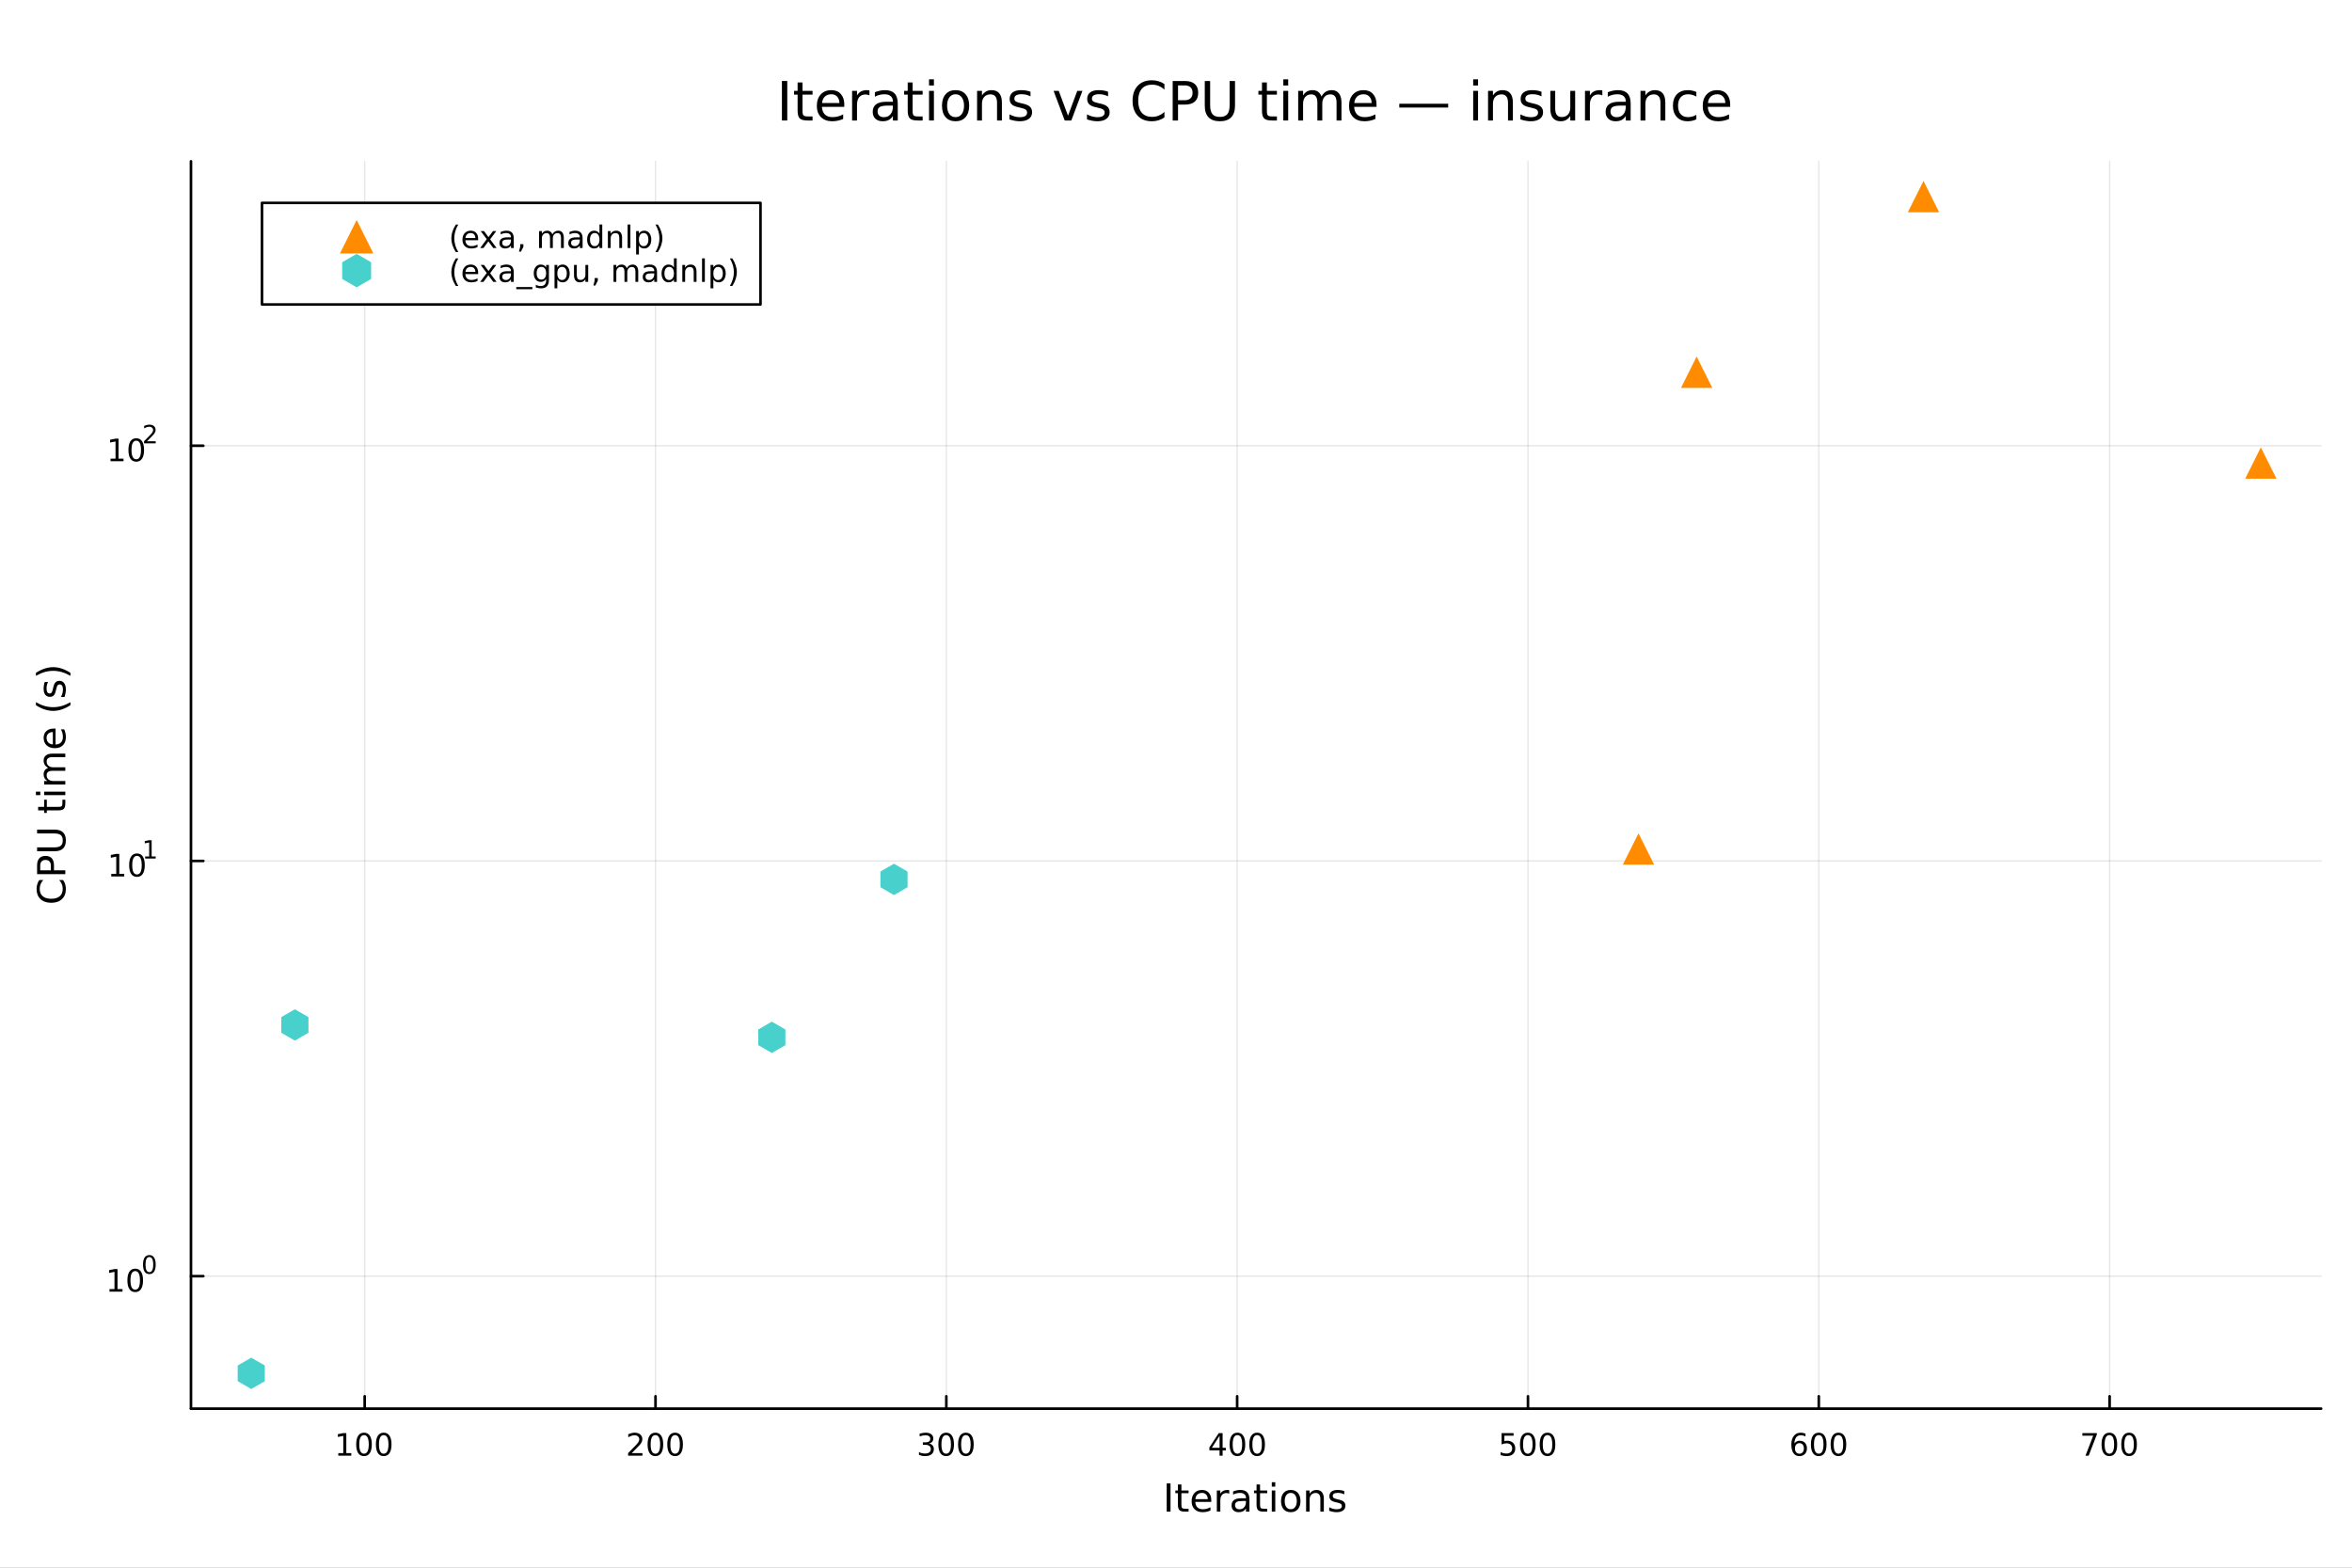 <?xml version="1.0" encoding="utf-8"?>
<svg xmlns="http://www.w3.org/2000/svg" xmlns:xlink="http://www.w3.org/1999/xlink" width="900" height="600" viewBox="0 0 3600 2400">
<rect x="0" y="0" width="3600" height="2400" fill="#808080" stroke="none"/>
<defs>
  <clipPath id="clip910">
    <rect x="0" y="0" width="3600" height="2400"/>
  </clipPath>
</defs>
<path clip-path="url(#clip910)" d="M0 2400 L3600 2400 L3600 0 L0 0  Z" fill="#ffffff" fill-rule="evenodd" fill-opacity="1"/>
<defs>
  <clipPath id="clip911">
    <rect x="304" y="246" width="3249" height="1911"/>
  </clipPath>
</defs>
<path clip-path="url(#clip910)" d="M292.309 2156.51 L3552.76 2156.51 L3552.76 246.944 L292.309 246.944  Z" fill="#ffffff" fill-rule="evenodd" fill-opacity="1"/>
<defs>
  <clipPath id="clip912">
    <rect x="292" y="246" width="3261" height="1911"/>
  </clipPath>
</defs>
<polyline clip-path="url(#clip912)" style="stroke:#000000; stroke-linecap:round; stroke-linejoin:round; stroke-width:2; stroke-opacity:0.1; fill:none" points="558.189,2156.51 558.189,246.944 "/>
<polyline clip-path="url(#clip912)" style="stroke:#000000; stroke-linecap:round; stroke-linejoin:round; stroke-width:2; stroke-opacity:0.1; fill:none" points="1003.33,2156.51 1003.33,246.944 "/>
<polyline clip-path="url(#clip912)" style="stroke:#000000; stroke-linecap:round; stroke-linejoin:round; stroke-width:2; stroke-opacity:0.1; fill:none" points="1448.46,2156.51 1448.46,246.944 "/>
<polyline clip-path="url(#clip912)" style="stroke:#000000; stroke-linecap:round; stroke-linejoin:round; stroke-width:2; stroke-opacity:0.1; fill:none" points="1893.6,2156.51 1893.6,246.944 "/>
<polyline clip-path="url(#clip912)" style="stroke:#000000; stroke-linecap:round; stroke-linejoin:round; stroke-width:2; stroke-opacity:0.1; fill:none" points="2338.74,2156.51 2338.74,246.944 "/>
<polyline clip-path="url(#clip912)" style="stroke:#000000; stroke-linecap:round; stroke-linejoin:round; stroke-width:2; stroke-opacity:0.1; fill:none" points="2783.87,2156.51 2783.87,246.944 "/>
<polyline clip-path="url(#clip912)" style="stroke:#000000; stroke-linecap:round; stroke-linejoin:round; stroke-width:2; stroke-opacity:0.1; fill:none" points="3229.01,2156.51 3229.01,246.944 "/>
<polyline clip-path="url(#clip912)" style="stroke:#000000; stroke-linecap:round; stroke-linejoin:round; stroke-width:2; stroke-opacity:0.1; fill:none" points="292.309,1953.67 3552.76,1953.67 "/>
<polyline clip-path="url(#clip912)" style="stroke:#000000; stroke-linecap:round; stroke-linejoin:round; stroke-width:2; stroke-opacity:0.1; fill:none" points="292.309,1318.03 3552.76,1318.03 "/>
<polyline clip-path="url(#clip912)" style="stroke:#000000; stroke-linecap:round; stroke-linejoin:round; stroke-width:2; stroke-opacity:0.1; fill:none" points="292.309,682.394 3552.76,682.394 "/>
<polyline clip-path="url(#clip910)" style="stroke:#000000; stroke-linecap:round; stroke-linejoin:round; stroke-width:4; stroke-opacity:1; fill:none" points="292.309,2156.51 3552.76,2156.51 "/>
<polyline clip-path="url(#clip910)" style="stroke:#000000; stroke-linecap:round; stroke-linejoin:round; stroke-width:4; stroke-opacity:1; fill:none" points="558.189,2156.51 558.189,2137.61 "/>
<polyline clip-path="url(#clip910)" style="stroke:#000000; stroke-linecap:round; stroke-linejoin:round; stroke-width:4; stroke-opacity:1; fill:none" points="1003.33,2156.51 1003.33,2137.61 "/>
<polyline clip-path="url(#clip910)" style="stroke:#000000; stroke-linecap:round; stroke-linejoin:round; stroke-width:4; stroke-opacity:1; fill:none" points="1448.46,2156.51 1448.46,2137.61 "/>
<polyline clip-path="url(#clip910)" style="stroke:#000000; stroke-linecap:round; stroke-linejoin:round; stroke-width:4; stroke-opacity:1; fill:none" points="1893.6,2156.51 1893.6,2137.61 "/>
<polyline clip-path="url(#clip910)" style="stroke:#000000; stroke-linecap:round; stroke-linejoin:round; stroke-width:4; stroke-opacity:1; fill:none" points="2338.74,2156.51 2338.74,2137.61 "/>
<polyline clip-path="url(#clip910)" style="stroke:#000000; stroke-linecap:round; stroke-linejoin:round; stroke-width:4; stroke-opacity:1; fill:none" points="2783.87,2156.51 2783.87,2137.61 "/>
<polyline clip-path="url(#clip910)" style="stroke:#000000; stroke-linecap:round; stroke-linejoin:round; stroke-width:4; stroke-opacity:1; fill:none" points="3229.01,2156.51 3229.01,2137.61 "/>
<path clip-path="url(#clip910)" d="M517.796 2224.57 L525.435 2224.57 L525.435 2198.21 L517.125 2199.87 L517.125 2195.61 L525.388 2193.95 L530.064 2193.95 L530.064 2224.57 L537.703 2224.57 L537.703 2228.51 L517.796 2228.51 L517.796 2224.57 Z" fill="#000000" fill-rule="nonzero" fill-opacity="1" /><path clip-path="url(#clip910)" d="M557.148 2197.03 Q553.536 2197.03 551.708 2200.59 Q549.902 2204.13 549.902 2211.26 Q549.902 2218.37 551.708 2221.93 Q553.536 2225.48 557.148 2225.48 Q560.782 2225.48 562.587 2221.93 Q564.416 2218.37 564.416 2211.26 Q564.416 2204.13 562.587 2200.59 Q560.782 2197.03 557.148 2197.03 M557.148 2193.32 Q562.958 2193.32 566.013 2197.93 Q569.092 2202.51 569.092 2211.26 Q569.092 2219.99 566.013 2224.6 Q562.958 2229.18 557.148 2229.18 Q551.337 2229.18 548.259 2224.6 Q545.203 2219.99 545.203 2211.26 Q545.203 2202.51 548.259 2197.93 Q551.337 2193.32 557.148 2193.32 Z" fill="#000000" fill-rule="nonzero" fill-opacity="1" /><path clip-path="url(#clip910)" d="M587.309 2197.03 Q583.698 2197.03 581.87 2200.59 Q580.064 2204.13 580.064 2211.26 Q580.064 2218.37 581.87 2221.93 Q583.698 2225.48 587.309 2225.48 Q590.944 2225.48 592.749 2221.93 Q594.578 2218.37 594.578 2211.26 Q594.578 2204.13 592.749 2200.59 Q590.944 2197.03 587.309 2197.03 M587.309 2193.32 Q593.12 2193.32 596.175 2197.93 Q599.254 2202.51 599.254 2211.26 Q599.254 2219.99 596.175 2224.6 Q593.12 2229.18 587.309 2229.18 Q581.499 2229.18 578.421 2224.6 Q575.365 2219.99 575.365 2211.26 Q575.365 2202.51 578.421 2197.93 Q581.499 2193.32 587.309 2193.32 Z" fill="#000000" fill-rule="nonzero" fill-opacity="1" /><path clip-path="url(#clip910)" d="M967.018 2224.57 L983.337 2224.57 L983.337 2228.51 L961.393 2228.51 L961.393 2224.57 Q964.055 2221.82 968.638 2217.19 Q973.245 2212.54 974.425 2211.19 Q976.671 2208.67 977.55 2206.93 Q978.453 2205.17 978.453 2203.48 Q978.453 2200.73 976.509 2198.99 Q974.587 2197.26 971.486 2197.26 Q969.287 2197.26 966.833 2198.02 Q964.402 2198.79 961.625 2200.34 L961.625 2195.61 Q964.449 2194.48 966.902 2193.9 Q969.356 2193.32 971.393 2193.32 Q976.763 2193.32 979.958 2196.01 Q983.152 2198.69 983.152 2203.18 Q983.152 2205.31 982.342 2207.23 Q981.555 2209.13 979.449 2211.73 Q978.87 2212.4 975.768 2215.61 Q972.666 2218.81 967.018 2224.57 Z" fill="#000000" fill-rule="nonzero" fill-opacity="1" /><path clip-path="url(#clip910)" d="M1003.15 2197.03 Q999.541 2197.03 997.712 2200.59 Q995.907 2204.13 995.907 2211.26 Q995.907 2218.37 997.712 2221.93 Q999.541 2225.48 1003.15 2225.48 Q1006.79 2225.48 1008.59 2221.93 Q1010.42 2218.37 1010.42 2211.26 Q1010.42 2204.13 1008.59 2200.59 Q1006.79 2197.03 1003.15 2197.03 M1003.15 2193.32 Q1008.96 2193.32 1012.02 2197.93 Q1015.1 2202.51 1015.1 2211.26 Q1015.1 2219.99 1012.02 2224.6 Q1008.96 2229.18 1003.15 2229.18 Q997.342 2229.18 994.263 2224.6 Q991.208 2219.99 991.208 2211.26 Q991.208 2202.51 994.263 2197.93 Q997.342 2193.32 1003.15 2193.32 Z" fill="#000000" fill-rule="nonzero" fill-opacity="1" /><path clip-path="url(#clip910)" d="M1033.31 2197.03 Q1029.7 2197.03 1027.87 2200.59 Q1026.07 2204.13 1026.07 2211.26 Q1026.07 2218.37 1027.87 2221.93 Q1029.7 2225.48 1033.31 2225.48 Q1036.95 2225.48 1038.75 2221.93 Q1040.58 2218.37 1040.58 2211.26 Q1040.58 2204.13 1038.75 2200.59 Q1036.95 2197.03 1033.31 2197.03 M1033.31 2193.32 Q1039.12 2193.32 1042.18 2197.93 Q1045.26 2202.51 1045.26 2211.26 Q1045.26 2219.99 1042.18 2224.6 Q1039.12 2229.18 1033.31 2229.18 Q1027.5 2229.18 1024.43 2224.6 Q1021.37 2219.99 1021.37 2211.26 Q1021.37 2202.51 1024.43 2197.93 Q1027.5 2193.32 1033.31 2193.32 Z" fill="#000000" fill-rule="nonzero" fill-opacity="1" /><path clip-path="url(#clip910)" d="M1422.22 2209.87 Q1425.58 2210.59 1427.46 2212.86 Q1429.35 2215.13 1429.35 2218.46 Q1429.35 2223.58 1425.84 2226.38 Q1422.32 2229.18 1415.84 2229.18 Q1413.66 2229.18 1411.34 2228.74 Q1409.05 2228.32 1406.6 2227.47 L1406.6 2222.95 Q1408.54 2224.09 1410.86 2224.67 Q1413.17 2225.24 1415.7 2225.24 Q1420.09 2225.24 1422.39 2223.51 Q1424.7 2221.77 1424.7 2218.46 Q1424.7 2215.41 1422.55 2213.69 Q1420.42 2211.96 1416.6 2211.96 L1412.57 2211.96 L1412.57 2208.11 L1416.78 2208.11 Q1420.23 2208.11 1422.06 2206.75 Q1423.89 2205.36 1423.89 2202.77 Q1423.89 2200.11 1421.99 2198.69 Q1420.12 2197.26 1416.6 2197.26 Q1414.68 2197.26 1412.48 2197.67 Q1410.28 2198.09 1407.64 2198.97 L1407.64 2194.8 Q1410.3 2194.06 1412.62 2193.69 Q1414.96 2193.32 1417.02 2193.32 Q1422.34 2193.32 1425.44 2195.75 Q1428.54 2198.16 1428.54 2202.28 Q1428.54 2205.15 1426.9 2207.14 Q1425.26 2209.11 1422.22 2209.87 Z" fill="#000000" fill-rule="nonzero" fill-opacity="1" /><path clip-path="url(#clip910)" d="M1448.22 2197.03 Q1444.61 2197.03 1442.78 2200.59 Q1440.97 2204.13 1440.97 2211.26 Q1440.97 2218.37 1442.78 2221.93 Q1444.61 2225.48 1448.22 2225.48 Q1451.85 2225.48 1453.66 2221.93 Q1455.49 2218.37 1455.49 2211.26 Q1455.49 2204.13 1453.66 2200.59 Q1451.85 2197.03 1448.22 2197.03 M1448.22 2193.32 Q1454.03 2193.32 1457.08 2197.93 Q1460.16 2202.51 1460.16 2211.26 Q1460.16 2219.99 1457.08 2224.6 Q1454.03 2229.18 1448.22 2229.18 Q1442.41 2229.18 1439.33 2224.6 Q1436.27 2219.99 1436.27 2211.26 Q1436.27 2202.51 1439.33 2197.93 Q1442.41 2193.32 1448.22 2193.32 Z" fill="#000000" fill-rule="nonzero" fill-opacity="1" /><path clip-path="url(#clip910)" d="M1478.38 2197.03 Q1474.77 2197.03 1472.94 2200.59 Q1471.14 2204.13 1471.14 2211.26 Q1471.14 2218.37 1472.94 2221.93 Q1474.77 2225.48 1478.38 2225.48 Q1482.02 2225.48 1483.82 2221.93 Q1485.65 2218.37 1485.65 2211.26 Q1485.65 2204.13 1483.82 2200.59 Q1482.02 2197.03 1478.38 2197.03 M1478.38 2193.32 Q1484.19 2193.32 1487.25 2197.93 Q1490.33 2202.51 1490.33 2211.26 Q1490.33 2219.99 1487.25 2224.6 Q1484.19 2229.18 1478.38 2229.18 Q1472.57 2229.18 1469.49 2224.6 Q1466.44 2219.99 1466.44 2211.26 Q1466.44 2202.51 1469.49 2197.93 Q1472.57 2193.32 1478.38 2193.32 Z" fill="#000000" fill-rule="nonzero" fill-opacity="1" /><path clip-path="url(#clip910)" d="M1866.69 2198.02 L1854.88 2216.47 L1866.69 2216.47 L1866.69 2198.02 M1865.46 2193.95 L1871.34 2193.95 L1871.34 2216.47 L1876.27 2216.47 L1876.27 2220.36 L1871.34 2220.36 L1871.34 2228.51 L1866.69 2228.51 L1866.69 2220.36 L1851.09 2220.36 L1851.09 2215.85 L1865.46 2193.95 Z" fill="#000000" fill-rule="nonzero" fill-opacity="1" /><path clip-path="url(#clip910)" d="M1894 2197.03 Q1890.39 2197.03 1888.56 2200.59 Q1886.76 2204.13 1886.76 2211.26 Q1886.76 2218.37 1888.56 2221.93 Q1890.39 2225.48 1894 2225.48 Q1897.64 2225.48 1899.44 2221.93 Q1901.27 2218.37 1901.27 2211.26 Q1901.27 2204.13 1899.44 2200.59 Q1897.64 2197.03 1894 2197.03 M1894 2193.32 Q1899.81 2193.32 1902.87 2197.93 Q1905.95 2202.51 1905.95 2211.26 Q1905.95 2219.99 1902.87 2224.6 Q1899.81 2229.18 1894 2229.18 Q1888.19 2229.18 1885.11 2224.6 Q1882.06 2219.99 1882.06 2211.26 Q1882.06 2202.51 1885.11 2197.93 Q1888.19 2193.32 1894 2193.32 Z" fill="#000000" fill-rule="nonzero" fill-opacity="1" /><path clip-path="url(#clip910)" d="M1924.17 2197.03 Q1920.55 2197.03 1918.73 2200.59 Q1916.92 2204.13 1916.92 2211.26 Q1916.92 2218.37 1918.73 2221.93 Q1920.55 2225.48 1924.17 2225.48 Q1927.8 2225.48 1929.61 2221.93 Q1931.43 2218.37 1931.43 2211.26 Q1931.43 2204.13 1929.61 2200.59 Q1927.8 2197.03 1924.17 2197.03 M1924.17 2193.32 Q1929.98 2193.32 1933.03 2197.93 Q1936.11 2202.51 1936.11 2211.26 Q1936.11 2219.99 1933.03 2224.6 Q1929.98 2229.18 1924.17 2229.18 Q1918.36 2229.18 1915.28 2224.6 Q1912.22 2219.99 1912.22 2211.26 Q1912.22 2202.51 1915.28 2197.93 Q1918.36 2193.32 1924.17 2193.32 Z" fill="#000000" fill-rule="nonzero" fill-opacity="1" /><path clip-path="url(#clip910)" d="M2298.35 2193.95 L2316.71 2193.95 L2316.71 2197.88 L2302.64 2197.88 L2302.64 2206.36 Q2303.65 2206.01 2304.67 2205.85 Q2305.69 2205.66 2306.71 2205.66 Q2312.5 2205.66 2315.88 2208.83 Q2319.26 2212 2319.26 2217.42 Q2319.26 2223 2315.78 2226.1 Q2312.31 2229.18 2305.99 2229.18 Q2303.82 2229.18 2301.55 2228.81 Q2299.3 2228.44 2296.9 2227.7 L2296.9 2223 Q2298.98 2224.13 2301.2 2224.69 Q2303.42 2225.24 2305.9 2225.24 Q2309.9 2225.24 2312.24 2223.14 Q2314.58 2221.03 2314.58 2217.42 Q2314.58 2213.81 2312.24 2211.7 Q2309.9 2209.6 2305.9 2209.6 Q2304.02 2209.6 2302.15 2210.01 Q2300.3 2210.43 2298.35 2211.31 L2298.35 2193.95 Z" fill="#000000" fill-rule="nonzero" fill-opacity="1" /><path clip-path="url(#clip910)" d="M2338.47 2197.03 Q2334.86 2197.03 2333.03 2200.59 Q2331.22 2204.13 2331.22 2211.26 Q2331.22 2218.37 2333.03 2221.93 Q2334.86 2225.48 2338.47 2225.48 Q2342.1 2225.48 2343.91 2221.93 Q2345.74 2218.37 2345.74 2211.26 Q2345.74 2204.13 2343.91 2200.59 Q2342.1 2197.03 2338.47 2197.03 M2338.47 2193.32 Q2344.28 2193.32 2347.33 2197.93 Q2350.41 2202.51 2350.41 2211.26 Q2350.41 2219.99 2347.33 2224.6 Q2344.28 2229.18 2338.47 2229.18 Q2332.66 2229.18 2329.58 2224.6 Q2326.52 2219.99 2326.52 2211.26 Q2326.52 2202.51 2329.58 2197.93 Q2332.66 2193.32 2338.47 2193.32 Z" fill="#000000" fill-rule="nonzero" fill-opacity="1" /><path clip-path="url(#clip910)" d="M2368.63 2197.03 Q2365.02 2197.03 2363.19 2200.59 Q2361.39 2204.13 2361.39 2211.26 Q2361.39 2218.37 2363.19 2221.93 Q2365.02 2225.48 2368.63 2225.48 Q2372.27 2225.48 2374.07 2221.93 Q2375.9 2218.37 2375.9 2211.26 Q2375.9 2204.13 2374.07 2200.59 Q2372.27 2197.03 2368.63 2197.03 M2368.63 2193.32 Q2374.44 2193.32 2377.5 2197.93 Q2380.58 2202.51 2380.58 2211.26 Q2380.58 2219.99 2377.5 2224.6 Q2374.44 2229.18 2368.63 2229.18 Q2362.82 2229.18 2359.74 2224.6 Q2356.69 2219.99 2356.69 2211.26 Q2356.69 2202.51 2359.74 2197.93 Q2362.82 2193.32 2368.63 2193.32 Z" fill="#000000" fill-rule="nonzero" fill-opacity="1" /><path clip-path="url(#clip910)" d="M2754.2 2209.36 Q2751.05 2209.36 2749.2 2211.52 Q2747.37 2213.67 2747.37 2217.42 Q2747.37 2221.15 2749.2 2223.32 Q2751.05 2225.48 2754.2 2225.48 Q2757.34 2225.48 2759.17 2223.32 Q2761.02 2221.15 2761.02 2217.42 Q2761.02 2213.67 2759.17 2211.52 Q2757.34 2209.36 2754.2 2209.36 M2763.48 2194.71 L2763.48 2198.97 Q2761.72 2198.14 2759.91 2197.7 Q2758.13 2197.26 2756.37 2197.26 Q2751.74 2197.26 2749.29 2200.38 Q2746.86 2203.51 2746.51 2209.83 Q2747.88 2207.81 2749.94 2206.75 Q2752 2205.66 2754.47 2205.66 Q2759.68 2205.66 2762.69 2208.83 Q2765.72 2211.98 2765.72 2217.42 Q2765.72 2222.74 2762.58 2225.96 Q2759.43 2229.18 2754.2 2229.18 Q2748.2 2229.18 2745.03 2224.6 Q2741.86 2219.99 2741.86 2211.26 Q2741.86 2203.07 2745.75 2198.21 Q2749.64 2193.32 2756.19 2193.32 Q2757.95 2193.32 2759.73 2193.67 Q2761.53 2194.02 2763.48 2194.71 Z" fill="#000000" fill-rule="nonzero" fill-opacity="1" /><path clip-path="url(#clip910)" d="M2783.78 2197.03 Q2780.17 2197.03 2778.34 2200.59 Q2776.53 2204.13 2776.53 2211.26 Q2776.53 2218.37 2778.34 2221.93 Q2780.17 2225.48 2783.78 2225.48 Q2787.41 2225.48 2789.22 2221.93 Q2791.05 2218.37 2791.05 2211.26 Q2791.05 2204.13 2789.22 2200.59 Q2787.41 2197.03 2783.78 2197.03 M2783.78 2193.32 Q2789.59 2193.32 2792.64 2197.93 Q2795.72 2202.51 2795.72 2211.26 Q2795.72 2219.99 2792.64 2224.6 Q2789.59 2229.18 2783.78 2229.18 Q2777.97 2229.18 2774.89 2224.6 Q2771.83 2219.99 2771.83 2211.26 Q2771.83 2202.51 2774.89 2197.93 Q2777.97 2193.32 2783.78 2193.32 Z" fill="#000000" fill-rule="nonzero" fill-opacity="1" /><path clip-path="url(#clip910)" d="M2813.94 2197.03 Q2810.33 2197.03 2808.5 2200.59 Q2806.7 2204.13 2806.7 2211.26 Q2806.7 2218.37 2808.5 2221.93 Q2810.33 2225.48 2813.94 2225.48 Q2817.58 2225.48 2819.38 2221.93 Q2821.21 2218.37 2821.21 2211.26 Q2821.21 2204.13 2819.38 2200.59 Q2817.58 2197.03 2813.94 2197.03 M2813.94 2193.32 Q2819.75 2193.32 2822.81 2197.93 Q2825.89 2202.51 2825.89 2211.26 Q2825.89 2219.99 2822.81 2224.6 Q2819.75 2229.18 2813.94 2229.18 Q2808.13 2229.18 2805.05 2224.6 Q2802 2219.99 2802 2211.26 Q2802 2202.51 2805.05 2197.93 Q2808.13 2193.32 2813.94 2193.32 Z" fill="#000000" fill-rule="nonzero" fill-opacity="1" /><path clip-path="url(#clip910)" d="M3187.28 2193.95 L3209.51 2193.95 L3209.51 2195.94 L3196.96 2228.51 L3192.08 2228.51 L3203.88 2197.88 L3187.28 2197.88 L3187.28 2193.95 Z" fill="#000000" fill-rule="nonzero" fill-opacity="1" /><path clip-path="url(#clip910)" d="M3228.63 2197.03 Q3225.02 2197.03 3223.19 2200.59 Q3221.38 2204.13 3221.38 2211.26 Q3221.38 2218.37 3223.19 2221.93 Q3225.02 2225.48 3228.63 2225.48 Q3232.26 2225.48 3234.07 2221.93 Q3235.89 2218.37 3235.89 2211.26 Q3235.89 2204.13 3234.07 2200.59 Q3232.26 2197.03 3228.63 2197.03 M3228.63 2193.32 Q3234.44 2193.32 3237.49 2197.93 Q3240.57 2202.51 3240.57 2211.26 Q3240.57 2219.99 3237.49 2224.6 Q3234.44 2229.18 3228.63 2229.18 Q3222.82 2229.18 3219.74 2224.6 Q3216.68 2219.99 3216.68 2211.26 Q3216.68 2202.51 3219.74 2197.93 Q3222.82 2193.32 3228.63 2193.32 Z" fill="#000000" fill-rule="nonzero" fill-opacity="1" /><path clip-path="url(#clip910)" d="M3258.79 2197.03 Q3255.18 2197.03 3253.35 2200.59 Q3251.54 2204.13 3251.54 2211.26 Q3251.54 2218.37 3253.35 2221.93 Q3255.18 2225.48 3258.79 2225.48 Q3262.42 2225.48 3264.23 2221.93 Q3266.06 2218.37 3266.06 2211.26 Q3266.06 2204.13 3264.23 2200.59 Q3262.42 2197.03 3258.79 2197.03 M3258.79 2193.32 Q3264.6 2193.32 3267.65 2197.93 Q3270.73 2202.51 3270.73 2211.26 Q3270.73 2219.99 3267.65 2224.6 Q3264.6 2229.18 3258.79 2229.18 Q3252.98 2229.18 3249.9 2224.6 Q3246.84 2219.99 3246.84 2211.26 Q3246.84 2202.51 3249.9 2197.93 Q3252.98 2193.32 3258.79 2193.32 Z" fill="#000000" fill-rule="nonzero" fill-opacity="1" /><path clip-path="url(#clip910)" d="M1785.77 2270.99 L1791.62 2270.99 L1791.62 2314.19 L1785.77 2314.19 L1785.77 2270.99 Z" fill="#000000" fill-rule="nonzero" fill-opacity="1" /><path clip-path="url(#clip910)" d="M1808.28 2272.58 L1808.28 2281.78 L1819.25 2281.78 L1819.25 2285.92 L1808.28 2285.92 L1808.28 2303.51 Q1808.28 2307.47 1809.35 2308.6 Q1810.45 2309.73 1813.78 2309.73 L1819.25 2309.73 L1819.25 2314.19 L1813.78 2314.19 Q1807.62 2314.19 1805.27 2311.9 Q1802.93 2309.59 1802.93 2303.51 L1802.93 2285.92 L1799.02 2285.92 L1799.02 2281.78 L1802.93 2281.78 L1802.93 2272.58 L1808.28 2272.58 Z" fill="#000000" fill-rule="nonzero" fill-opacity="1" /><path clip-path="url(#clip910)" d="M1853.97 2296.65 L1853.97 2299.26 L1829.49 2299.26 Q1829.84 2304.75 1832.79 2307.65 Q1835.77 2310.51 1841.07 2310.51 Q1844.13 2310.51 1847 2309.76 Q1849.89 2309.01 1852.73 2307.5 L1852.73 2312.54 Q1849.86 2313.75 1846.85 2314.39 Q1843.84 2315.03 1840.75 2315.03 Q1832.99 2315.03 1828.45 2310.51 Q1823.94 2306 1823.94 2298.3 Q1823.94 2290.35 1828.22 2285.69 Q1832.53 2281 1839.82 2281 Q1846.36 2281 1850.15 2285.22 Q1853.97 2289.42 1853.97 2296.65 M1848.65 2295.09 Q1848.59 2290.72 1846.19 2288.12 Q1843.81 2285.51 1839.88 2285.51 Q1835.42 2285.51 1832.73 2288.03 Q1830.07 2290.55 1829.67 2295.12 L1848.65 2295.09 Z" fill="#000000" fill-rule="nonzero" fill-opacity="1" /><path clip-path="url(#clip910)" d="M1881.49 2286.76 Q1880.59 2286.24 1879.52 2286 Q1878.48 2285.74 1877.21 2285.74 Q1872.69 2285.74 1870.26 2288.7 Q1867.86 2291.62 1867.86 2297.12 L1867.86 2314.19 L1862.51 2314.19 L1862.51 2281.78 L1867.86 2281.78 L1867.86 2286.82 Q1869.54 2283.86 1872.23 2282.45 Q1874.92 2281 1878.77 2281 Q1879.32 2281 1879.98 2281.09 Q1880.65 2281.14 1881.46 2281.29 L1881.49 2286.76 Z" fill="#000000" fill-rule="nonzero" fill-opacity="1" /><path clip-path="url(#clip910)" d="M1901.8 2297.9 Q1895.35 2297.9 1892.86 2299.37 Q1890.37 2300.85 1890.37 2304.41 Q1890.37 2307.24 1892.22 2308.92 Q1894.1 2310.57 1897.32 2310.57 Q1901.74 2310.57 1904.4 2307.45 Q1907.1 2304.29 1907.1 2299.08 L1907.1 2297.9 L1901.8 2297.9 M1912.42 2295.7 L1912.42 2314.19 L1907.1 2314.19 L1907.1 2309.27 Q1905.27 2312.22 1902.55 2313.64 Q1899.83 2315.03 1895.9 2315.03 Q1890.92 2315.03 1887.97 2312.25 Q1885.05 2309.44 1885.05 2304.75 Q1885.05 2299.29 1888.69 2296.51 Q1892.37 2293.73 1899.63 2293.73 L1907.1 2293.73 L1907.1 2293.21 Q1907.1 2289.54 1904.67 2287.54 Q1902.26 2285.51 1897.89 2285.51 Q1895.12 2285.51 1892.48 2286.18 Q1889.85 2286.84 1887.42 2288.18 L1887.42 2283.26 Q1890.34 2282.13 1893.09 2281.58 Q1895.84 2281 1898.44 2281 Q1905.48 2281 1908.95 2284.65 Q1912.42 2288.29 1912.42 2295.7 Z" fill="#000000" fill-rule="nonzero" fill-opacity="1" /><path clip-path="url(#clip910)" d="M1928.65 2272.58 L1928.65 2281.78 L1939.62 2281.78 L1939.62 2285.92 L1928.65 2285.92 L1928.65 2303.51 Q1928.65 2307.47 1929.72 2308.6 Q1930.82 2309.73 1934.15 2309.73 L1939.62 2309.73 L1939.62 2314.19 L1934.15 2314.19 Q1927.99 2314.19 1925.64 2311.9 Q1923.3 2309.59 1923.3 2303.51 L1923.3 2285.92 L1919.39 2285.92 L1919.39 2281.78 L1923.3 2281.78 L1923.3 2272.58 L1928.65 2272.58 Z" fill="#000000" fill-rule="nonzero" fill-opacity="1" /><path clip-path="url(#clip910)" d="M1946.62 2281.78 L1951.95 2281.78 L1951.95 2314.19 L1946.62 2314.19 L1946.62 2281.78 M1946.62 2269.16 L1951.95 2269.16 L1951.95 2275.91 L1946.62 2275.91 L1946.62 2269.16 Z" fill="#000000" fill-rule="nonzero" fill-opacity="1" /><path clip-path="url(#clip910)" d="M1975.64 2285.51 Q1971.36 2285.51 1968.87 2288.87 Q1966.38 2292.2 1966.38 2298.01 Q1966.38 2303.83 1968.84 2307.19 Q1971.33 2310.51 1975.64 2310.51 Q1979.9 2310.51 1982.38 2307.16 Q1984.87 2303.8 1984.87 2298.01 Q1984.87 2292.25 1982.38 2288.9 Q1979.9 2285.51 1975.64 2285.51 M1975.64 2281 Q1982.59 2281 1986.55 2285.51 Q1990.52 2290.03 1990.52 2298.01 Q1990.52 2305.97 1986.55 2310.51 Q1982.59 2315.03 1975.64 2315.03 Q1968.67 2315.03 1964.71 2310.51 Q1960.77 2305.97 1960.77 2298.01 Q1960.77 2290.03 1964.71 2285.51 Q1968.67 2281 1975.64 2281 Z" fill="#000000" fill-rule="nonzero" fill-opacity="1" /><path clip-path="url(#clip910)" d="M2026.28 2294.63 L2026.28 2314.19 L2020.96 2314.19 L2020.96 2294.8 Q2020.96 2290.2 2019.16 2287.91 Q2017.37 2285.63 2013.78 2285.63 Q2009.47 2285.63 2006.98 2288.38 Q2004.49 2291.13 2004.49 2295.87 L2004.49 2314.19 L1999.14 2314.19 L1999.14 2281.78 L2004.49 2281.78 L2004.49 2286.82 Q2006.4 2283.89 2008.98 2282.45 Q2011.58 2281 2014.97 2281 Q2020.55 2281 2023.41 2284.47 Q2026.28 2287.91 2026.28 2294.63 Z" fill="#000000" fill-rule="nonzero" fill-opacity="1" /><path clip-path="url(#clip910)" d="M2057.56 2282.74 L2057.56 2287.77 Q2055.3 2286.61 2052.87 2286.03 Q2050.44 2285.46 2047.84 2285.46 Q2043.87 2285.46 2041.88 2286.67 Q2039.91 2287.89 2039.91 2290.32 Q2039.91 2292.17 2041.33 2293.24 Q2042.74 2294.28 2047.03 2295.24 L2048.85 2295.64 Q2054.52 2296.86 2056.89 2299.08 Q2059.29 2301.28 2059.29 2305.25 Q2059.29 2309.76 2055.71 2312.39 Q2052.15 2315.03 2045.9 2315.03 Q2043.29 2315.03 2040.46 2314.51 Q2037.65 2314.01 2034.53 2313 L2034.53 2307.5 Q2037.48 2309.04 2040.34 2309.82 Q2043.21 2310.57 2046.01 2310.57 Q2049.77 2310.57 2051.8 2309.3 Q2053.83 2308 2053.83 2305.65 Q2053.83 2303.48 2052.35 2302.32 Q2050.9 2301.17 2045.95 2300.1 L2044.1 2299.66 Q2039.16 2298.62 2036.96 2296.48 Q2034.76 2294.31 2034.76 2290.55 Q2034.76 2285.98 2038 2283.49 Q2041.24 2281 2047.2 2281 Q2050.15 2281 2052.75 2281.43 Q2055.36 2281.87 2057.56 2282.74 Z" fill="#000000" fill-rule="nonzero" fill-opacity="1" /><polyline clip-path="url(#clip910)" style="stroke:#000000; stroke-linecap:round; stroke-linejoin:round; stroke-width:4; stroke-opacity:1; fill:none" points="292.309,2156.51 292.309,246.944 "/>
<polyline clip-path="url(#clip910)" style="stroke:#000000; stroke-linecap:round; stroke-linejoin:round; stroke-width:4; stroke-opacity:1; fill:none" points="292.309,1953.67 311.207,1953.67 "/>
<polyline clip-path="url(#clip910)" style="stroke:#000000; stroke-linecap:round; stroke-linejoin:round; stroke-width:4; stroke-opacity:1; fill:none" points="292.309,1318.03 311.207,1318.03 "/>
<polyline clip-path="url(#clip910)" style="stroke:#000000; stroke-linecap:round; stroke-linejoin:round; stroke-width:4; stroke-opacity:1; fill:none" points="292.309,682.394 311.207,682.394 "/>
<path clip-path="url(#clip910)" d="M167.604 1973.47 L175.242 1973.47 L175.242 1947.1 L166.932 1948.77 L166.932 1944.51 L175.196 1942.84 L179.872 1942.84 L179.872 1973.47 L187.511 1973.47 L187.511 1977.4 L167.604 1977.4 L167.604 1973.47 Z" fill="#000000" fill-rule="nonzero" fill-opacity="1" /><path clip-path="url(#clip910)" d="M206.955 1945.92 Q203.344 1945.92 201.515 1949.48 Q199.71 1953.03 199.71 1960.16 Q199.71 1967.26 201.515 1970.83 Q203.344 1974.37 206.955 1974.37 Q210.589 1974.37 212.395 1970.83 Q214.224 1967.26 214.224 1960.16 Q214.224 1953.03 212.395 1949.48 Q210.589 1945.92 206.955 1945.92 M206.955 1942.22 Q212.765 1942.22 215.821 1946.82 Q218.9 1951.41 218.9 1960.16 Q218.9 1968.88 215.821 1973.49 Q212.765 1978.07 206.955 1978.07 Q201.145 1978.07 198.066 1973.49 Q195.011 1968.88 195.011 1960.16 Q195.011 1951.41 198.066 1946.82 Q201.145 1942.22 206.955 1942.22 Z" fill="#000000" fill-rule="nonzero" fill-opacity="1" /><path clip-path="url(#clip910)" d="M228.604 1924.41 Q225.67 1924.41 224.185 1927.31 Q222.718 1930.19 222.718 1935.98 Q222.718 1941.75 224.185 1944.65 Q225.67 1947.53 228.604 1947.53 Q231.557 1947.53 233.024 1944.65 Q234.51 1941.75 234.51 1935.98 Q234.51 1930.19 233.024 1927.31 Q231.557 1924.41 228.604 1924.41 M228.604 1921.4 Q233.325 1921.4 235.808 1925.15 Q238.309 1928.87 238.309 1935.98 Q238.309 1943.07 235.808 1946.81 Q233.325 1950.54 228.604 1950.54 Q223.884 1950.54 221.382 1946.81 Q218.9 1943.07 218.9 1935.98 Q218.9 1928.87 221.382 1925.15 Q223.884 1921.4 228.604 1921.4 Z" fill="#000000" fill-rule="nonzero" fill-opacity="1" /><path clip-path="url(#clip910)" d="M170.293 1337.83 L177.932 1337.83 L177.932 1311.46 L169.622 1313.13 L169.622 1308.87 L177.886 1307.2 L182.562 1307.2 L182.562 1337.83 L190.2 1337.83 L190.2 1341.76 L170.293 1341.76 L170.293 1337.83 Z" fill="#000000" fill-rule="nonzero" fill-opacity="1" /><path clip-path="url(#clip910)" d="M209.645 1310.28 Q206.034 1310.28 204.205 1313.85 Q202.399 1317.39 202.399 1324.52 Q202.399 1331.62 204.205 1335.19 Q206.034 1338.73 209.645 1338.73 Q213.279 1338.73 215.085 1335.19 Q216.913 1331.62 216.913 1324.52 Q216.913 1317.39 215.085 1313.85 Q213.279 1310.28 209.645 1310.28 M209.645 1306.58 Q215.455 1306.58 218.51 1311.18 Q221.589 1315.77 221.589 1324.52 Q221.589 1333.24 218.51 1337.85 Q215.455 1342.43 209.645 1342.43 Q203.835 1342.43 200.756 1337.85 Q197.7 1333.24 197.7 1324.52 Q197.7 1315.77 200.756 1311.18 Q203.835 1306.58 209.645 1306.58 Z" fill="#000000" fill-rule="nonzero" fill-opacity="1" /><path clip-path="url(#clip910)" d="M222.135 1311.15 L228.341 1311.15 L228.341 1289.73 L221.589 1291.09 L221.589 1287.63 L228.303 1286.27 L232.103 1286.27 L232.103 1311.15 L238.309 1311.15 L238.309 1314.35 L222.135 1314.35 L222.135 1311.15 Z" fill="#000000" fill-rule="nonzero" fill-opacity="1" /><path clip-path="url(#clip910)" d="M169.183 702.187 L176.822 702.187 L176.822 675.821 L168.512 677.488 L168.512 673.229 L176.776 671.562 L181.452 671.562 L181.452 702.187 L189.091 702.187 L189.091 706.122 L169.183 706.122 L169.183 702.187 Z" fill="#000000" fill-rule="nonzero" fill-opacity="1" /><path clip-path="url(#clip910)" d="M208.535 674.641 Q204.924 674.641 203.095 678.206 Q201.29 681.747 201.29 688.877 Q201.29 695.983 203.095 699.548 Q204.924 703.09 208.535 703.09 Q212.169 703.09 213.975 699.548 Q215.804 695.983 215.804 688.877 Q215.804 681.747 213.975 678.206 Q212.169 674.641 208.535 674.641 M208.535 670.937 Q214.345 670.937 217.401 675.544 Q220.479 680.127 220.479 688.877 Q220.479 697.604 217.401 702.21 Q214.345 706.793 208.535 706.793 Q202.725 706.793 199.646 702.21 Q196.591 697.604 196.591 688.877 Q196.591 680.127 199.646 675.544 Q202.725 670.937 208.535 670.937 Z" fill="#000000" fill-rule="nonzero" fill-opacity="1" /><path clip-path="url(#clip910)" d="M225.05 675.514 L238.309 675.514 L238.309 678.712 L220.479 678.712 L220.479 675.514 Q222.642 673.276 226.366 669.515 Q230.109 665.734 231.068 664.643 Q232.893 662.593 233.607 661.183 Q234.341 659.753 234.341 658.38 Q234.341 656.142 232.761 654.732 Q231.2 653.321 228.68 653.321 Q226.893 653.321 224.899 653.942 Q222.924 654.563 220.668 655.823 L220.668 651.986 Q222.962 651.064 224.956 650.594 Q226.949 650.124 228.604 650.124 Q232.968 650.124 235.563 652.306 Q238.159 654.487 238.159 658.136 Q238.159 659.866 237.5 661.427 Q236.861 662.97 235.15 665.076 Q234.679 665.621 232.159 668.236 Q229.639 670.831 225.05 675.514 Z" fill="#000000" fill-rule="nonzero" fill-opacity="1" /><path clip-path="url(#clip910)" d="M60.1 1347.25 L66.263 1347.25 Q63.514 1350.21 62.154 1353.56 Q60.794 1356.89 60.794 1360.65 Q60.794 1368.06 65.337 1371.99 Q69.851 1375.93 78.416 1375.93 Q86.951 1375.93 91.494 1371.99 Q96.008 1368.06 96.008 1360.65 Q96.008 1356.89 94.648 1353.56 Q93.288 1350.21 90.54 1347.25 L96.645 1347.25 Q98.728 1350.32 99.77 1353.77 Q100.811 1357.18 100.811 1361 Q100.811 1370.81 94.822 1376.45 Q88.803 1382.09 78.416 1382.09 Q67.999 1382.09 62.01 1376.45 Q55.991 1370.81 55.991 1361 Q55.991 1357.12 57.033 1353.71 Q58.045 1350.26 60.1 1347.25 Z" fill="#000000" fill-rule="nonzero" fill-opacity="1" /><path clip-path="url(#clip910)" d="M61.575 1332.38 L77.808 1332.38 L77.808 1325.03 Q77.808 1320.95 75.696 1318.72 Q73.584 1316.5 69.677 1316.5 Q65.8 1316.5 63.688 1318.72 Q61.575 1320.95 61.575 1325.03 L61.575 1332.38 M56.772 1338.23 L56.772 1325.03 Q56.772 1317.77 60.071 1314.07 Q63.34 1310.33 69.677 1310.33 Q76.072 1310.33 79.342 1314.07 Q82.611 1317.77 82.611 1325.03 L82.611 1332.38 L99.972 1332.38 L99.972 1338.23 L56.772 1338.23 Z" fill="#000000" fill-rule="nonzero" fill-opacity="1" /><path clip-path="url(#clip910)" d="M56.772 1303.16 L56.772 1297.28 L83.016 1297.28 Q89.961 1297.28 93.028 1294.77 Q96.066 1292.25 96.066 1286.61 Q96.066 1280.99 93.028 1278.48 Q89.961 1275.96 83.016 1275.96 L56.772 1275.96 L56.772 1270.08 L83.74 1270.08 Q92.189 1270.08 96.5 1274.28 Q100.811 1278.45 100.811 1286.61 Q100.811 1294.8 96.5 1298.99 Q92.189 1303.16 83.74 1303.16 L56.772 1303.16 Z" fill="#000000" fill-rule="nonzero" fill-opacity="1" /><path clip-path="url(#clip910)" d="M58.364 1235.25 L67.565 1235.25 L67.565 1224.28 L71.703 1224.28 L71.703 1235.25 L89.295 1235.25 Q93.259 1235.25 94.388 1234.18 Q95.516 1233.08 95.516 1229.75 L95.516 1224.28 L99.972 1224.28 L99.972 1229.75 Q99.972 1235.91 97.686 1238.26 Q95.372 1240.6 89.295 1240.6 L71.703 1240.6 L71.703 1244.51 L67.565 1244.51 L67.565 1240.6 L58.364 1240.6 L58.364 1235.25 Z" fill="#000000" fill-rule="nonzero" fill-opacity="1" /><path clip-path="url(#clip910)" d="M67.565 1217.28 L67.565 1211.95 L99.972 1211.95 L99.972 1217.28 L67.565 1217.28 M54.949 1217.28 L54.949 1211.95 L61.691 1211.95 L61.691 1217.28 L54.949 1217.28 Z" fill="#000000" fill-rule="nonzero" fill-opacity="1" /><path clip-path="url(#clip910)" d="M73.786 1175.58 Q70.198 1173.59 68.491 1170.81 Q66.784 1168.03 66.784 1164.27 Q66.784 1159.21 70.343 1156.46 Q73.873 1153.71 80.412 1153.71 L99.972 1153.71 L99.972 1159.06 L80.586 1159.06 Q75.927 1159.06 73.67 1160.71 Q71.413 1162.36 71.413 1165.75 Q71.413 1169.88 74.162 1172.28 Q76.911 1174.69 81.656 1174.69 L99.972 1174.69 L99.972 1180.04 L80.586 1180.04 Q75.898 1180.04 73.67 1181.69 Q71.413 1183.34 71.413 1186.78 Q71.413 1190.86 74.191 1193.26 Q76.94 1195.66 81.656 1195.66 L99.972 1195.66 L99.972 1201.02 L67.565 1201.02 L67.565 1195.66 L72.6 1195.66 Q69.619 1193.84 68.202 1191.29 Q66.784 1188.75 66.784 1185.25 Q66.784 1181.72 68.578 1179.26 Q70.372 1176.77 73.786 1175.58 Z" fill="#000000" fill-rule="nonzero" fill-opacity="1" /><path clip-path="url(#clip910)" d="M82.438 1115.37 L85.042 1115.37 L85.042 1139.85 Q90.54 1139.5 93.433 1136.55 Q96.297 1133.57 96.297 1128.27 Q96.297 1125.21 95.545 1122.34 Q94.793 1119.45 93.288 1116.61 L98.323 1116.61 Q99.538 1119.48 100.175 1122.49 Q100.811 1125.5 100.811 1128.59 Q100.811 1136.35 96.297 1140.89 Q91.784 1145.4 84.087 1145.4 Q76.13 1145.4 71.471 1141.12 Q66.784 1136.81 66.784 1129.52 Q66.784 1122.98 71.008 1119.19 Q75.204 1115.37 82.438 1115.37 M80.875 1120.69 Q76.506 1120.75 73.902 1123.15 Q71.298 1125.53 71.298 1129.46 Q71.298 1133.92 73.815 1136.61 Q76.332 1139.27 80.904 1139.67 L80.875 1120.69 Z" fill="#000000" fill-rule="nonzero" fill-opacity="1" /><path clip-path="url(#clip910)" d="M55.007 1075.01 Q61.662 1078.88 68.173 1080.76 Q74.683 1082.64 81.367 1082.64 Q88.051 1082.64 94.619 1080.76 Q101.159 1078.85 107.785 1075.01 L107.785 1079.63 Q100.985 1083.97 94.417 1086.15 Q87.849 1088.29 81.367 1088.29 Q74.915 1088.29 68.375 1086.15 Q61.836 1084 55.007 1079.63 L55.007 1075.01 Z" fill="#000000" fill-rule="nonzero" fill-opacity="1" /><path clip-path="url(#clip910)" d="M68.52 1044.02 L73.555 1044.02 Q72.397 1046.27 71.819 1048.7 Q71.24 1051.13 71.24 1053.74 Q71.24 1057.7 72.455 1059.7 Q73.67 1061.67 76.101 1061.67 Q77.953 1061.67 79.023 1060.25 Q80.065 1058.83 81.02 1054.55 L81.425 1052.73 Q82.64 1047.05 84.868 1044.68 Q87.067 1042.28 91.031 1042.28 Q95.545 1042.28 98.178 1045.87 Q100.811 1049.43 100.811 1055.68 Q100.811 1058.28 100.291 1061.12 Q99.799 1063.92 98.786 1067.05 L93.288 1067.05 Q94.822 1064.1 95.603 1061.23 Q96.355 1058.37 96.355 1055.56 Q96.355 1051.8 95.082 1049.77 Q93.78 1047.75 91.436 1047.75 Q89.266 1047.75 88.109 1049.22 Q86.951 1050.67 85.881 1055.62 L85.447 1057.47 Q84.405 1062.42 82.264 1064.62 Q80.094 1066.82 76.332 1066.82 Q71.761 1066.82 69.272 1063.58 Q66.784 1060.33 66.784 1054.37 Q66.784 1051.42 67.218 1048.82 Q67.652 1046.21 68.52 1044.02 Z" fill="#000000" fill-rule="nonzero" fill-opacity="1" /><path clip-path="url(#clip910)" d="M55.007 1034.64 L55.007 1030.01 Q61.836 1025.67 68.375 1023.53 Q74.915 1021.36 81.367 1021.36 Q87.849 1021.36 94.417 1023.53 Q100.985 1025.67 107.785 1030.01 L107.785 1034.64 Q101.159 1030.79 94.619 1028.91 Q88.051 1027 81.367 1027 Q74.683 1027 68.173 1028.91 Q61.662 1030.79 55.007 1034.64 Z" fill="#000000" fill-rule="nonzero" fill-opacity="1" /><path clip-path="url(#clip910)" d="M1196.81 123.984 L1205 123.984 L1205 184.464 L1196.81 184.464 L1196.81 123.984 Z" fill="#000000" fill-rule="nonzero" fill-opacity="1" /><path clip-path="url(#clip910)" d="M1228.33 126.212 L1228.33 139.094 L1243.68 139.094 L1243.68 144.887 L1228.33 144.887 L1228.33 169.516 Q1228.33 175.066 1229.83 176.646 Q1231.37 178.226 1236.03 178.226 L1243.68 178.226 L1243.68 184.464 L1236.03 184.464 Q1227.4 184.464 1224.12 181.264 Q1220.83 178.023 1220.83 169.516 L1220.83 144.887 L1215.37 144.887 L1215.37 139.094 L1220.83 139.094 L1220.83 126.212 L1228.33 126.212 Z" fill="#000000" fill-rule="nonzero" fill-opacity="1" /><path clip-path="url(#clip910)" d="M1292.29 159.916 L1292.29 163.561 L1258.02 163.561 Q1258.51 171.258 1262.64 175.309 Q1266.81 179.319 1274.23 179.319 Q1278.52 179.319 1282.53 178.266 Q1286.58 177.213 1290.55 175.106 L1290.55 182.155 Q1286.54 183.856 1282.33 184.748 Q1278.11 185.639 1273.78 185.639 Q1262.92 185.639 1256.56 179.319 Q1250.24 173 1250.24 162.225 Q1250.24 151.085 1256.24 144.563 Q1262.28 138 1272.48 138 Q1281.64 138 1286.95 143.914 Q1292.29 149.788 1292.29 159.916 M1284.84 157.728 Q1284.76 151.611 1281.4 147.965 Q1278.07 144.32 1272.56 144.32 Q1266.33 144.32 1262.56 147.844 Q1258.83 151.368 1258.27 157.769 L1284.84 157.728 Z" fill="#000000" fill-rule="nonzero" fill-opacity="1" /><path clip-path="url(#clip910)" d="M1330.82 146.061 Q1329.56 145.332 1328.06 145.008 Q1326.6 144.644 1324.82 144.644 Q1318.5 144.644 1315.1 148.776 Q1311.74 152.867 1311.74 160.564 L1311.74 184.464 L1304.24 184.464 L1304.24 139.094 L1311.74 139.094 L1311.74 146.142 Q1314.09 142.011 1317.85 140.026 Q1321.62 138 1327.01 138 Q1327.78 138 1328.71 138.122 Q1329.64 138.203 1330.78 138.405 L1330.82 146.061 Z" fill="#000000" fill-rule="nonzero" fill-opacity="1" /><path clip-path="url(#clip910)" d="M1359.25 161.657 Q1350.22 161.657 1346.74 163.723 Q1343.25 165.789 1343.25 170.772 Q1343.25 174.742 1345.85 177.091 Q1348.48 179.4 1352.98 179.4 Q1359.17 179.4 1362.9 175.025 Q1366.67 170.61 1366.67 163.318 L1366.67 161.657 L1359.25 161.657 M1374.12 158.579 L1374.12 184.464 L1366.67 184.464 L1366.67 177.577 Q1364.12 181.709 1360.31 183.694 Q1356.5 185.639 1350.99 185.639 Q1344.02 185.639 1339.89 181.75 Q1335.8 177.821 1335.8 171.258 Q1335.8 163.602 1340.9 159.713 Q1346.05 155.824 1356.22 155.824 L1366.67 155.824 L1366.67 155.095 Q1366.67 149.95 1363.26 147.155 Q1359.9 144.32 1353.79 144.32 Q1349.9 144.32 1346.21 145.251 Q1342.52 146.183 1339.12 148.046 L1339.12 141.16 Q1343.21 139.58 1347.06 138.81 Q1350.91 138 1354.56 138 Q1364.4 138 1369.26 143.104 Q1374.12 148.208 1374.12 158.579 Z" fill="#000000" fill-rule="nonzero" fill-opacity="1" /><path clip-path="url(#clip910)" d="M1396.85 126.212 L1396.85 139.094 L1412.2 139.094 L1412.2 144.887 L1396.85 144.887 L1396.85 169.516 Q1396.85 175.066 1398.35 176.646 Q1399.88 178.226 1404.54 178.226 L1412.2 178.226 L1412.2 184.464 L1404.54 184.464 Q1395.92 184.464 1392.63 181.264 Q1389.35 178.023 1389.35 169.516 L1389.35 144.887 L1383.88 144.887 L1383.88 139.094 L1389.35 139.094 L1389.35 126.212 L1396.85 126.212 Z" fill="#000000" fill-rule="nonzero" fill-opacity="1" /><path clip-path="url(#clip910)" d="M1422 139.094 L1429.46 139.094 L1429.46 184.464 L1422 184.464 L1422 139.094 M1422 121.432 L1429.46 121.432 L1429.46 130.871 L1422 130.871 L1422 121.432 Z" fill="#000000" fill-rule="nonzero" fill-opacity="1" /><path clip-path="url(#clip910)" d="M1462.63 144.32 Q1456.64 144.32 1453.15 149.019 Q1449.67 153.677 1449.67 161.819 Q1449.67 169.962 1453.11 174.661 Q1456.6 179.319 1462.63 179.319 Q1468.59 179.319 1472.07 174.62 Q1475.56 169.921 1475.56 161.819 Q1475.56 153.758 1472.07 149.059 Q1468.59 144.32 1462.63 144.32 M1462.63 138 Q1472.36 138 1477.91 144.32 Q1483.46 150.639 1483.46 161.819 Q1483.46 172.959 1477.91 179.319 Q1472.36 185.639 1462.63 185.639 Q1452.87 185.639 1447.32 179.319 Q1441.81 172.959 1441.81 161.819 Q1441.81 150.639 1447.32 144.32 Q1452.87 138 1462.63 138 Z" fill="#000000" fill-rule="nonzero" fill-opacity="1" /><path clip-path="url(#clip910)" d="M1533.52 157.08 L1533.52 184.464 L1526.07 184.464 L1526.07 157.323 Q1526.07 150.882 1523.56 147.682 Q1521.05 144.482 1516.02 144.482 Q1509.99 144.482 1506.5 148.33 Q1503.02 152.178 1503.02 158.822 L1503.02 184.464 L1495.53 184.464 L1495.53 139.094 L1503.02 139.094 L1503.02 146.142 Q1505.69 142.051 1509.3 140.026 Q1512.95 138 1517.69 138 Q1525.5 138 1529.51 142.861 Q1533.52 147.682 1533.52 157.08 Z" fill="#000000" fill-rule="nonzero" fill-opacity="1" /><path clip-path="url(#clip910)" d="M1577.31 140.431 L1577.31 147.479 Q1574.15 145.859 1570.75 145.049 Q1567.35 144.239 1563.7 144.239 Q1558.15 144.239 1555.36 145.94 Q1552.6 147.641 1552.6 151.044 Q1552.6 153.637 1554.59 155.135 Q1556.57 156.594 1562.57 157.931 L1565.12 158.498 Q1573.06 160.199 1576.38 163.318 Q1579.75 166.397 1579.75 171.947 Q1579.75 178.266 1574.72 181.952 Q1569.74 185.639 1560.99 185.639 Q1557.34 185.639 1553.37 184.91 Q1549.44 184.221 1545.07 182.803 L1545.07 175.106 Q1549.2 177.253 1553.21 178.347 Q1557.22 179.4 1561.15 179.4 Q1566.42 179.4 1569.25 177.618 Q1572.09 175.795 1572.09 172.514 Q1572.09 169.476 1570.02 167.855 Q1568 166.235 1561.07 164.736 L1558.48 164.128 Q1551.55 162.67 1548.47 159.672 Q1545.39 156.634 1545.39 151.368 Q1545.39 144.968 1549.93 141.484 Q1554.47 138 1562.81 138 Q1566.94 138 1570.59 138.608 Q1574.24 139.215 1577.31 140.431 Z" fill="#000000" fill-rule="nonzero" fill-opacity="1" /><path clip-path="url(#clip910)" d="M1612.64 139.094 L1620.54 139.094 L1634.72 177.172 L1648.89 139.094 L1656.79 139.094 L1639.78 184.464 L1629.65 184.464 L1612.64 139.094 Z" fill="#000000" fill-rule="nonzero" fill-opacity="1" /><path clip-path="url(#clip910)" d="M1696.01 140.431 L1696.01 147.479 Q1692.85 145.859 1689.44 145.049 Q1686.04 144.239 1682.39 144.239 Q1676.85 144.239 1674.05 145.94 Q1671.3 147.641 1671.3 151.044 Q1671.3 153.637 1673.28 155.135 Q1675.27 156.594 1681.26 157.931 L1683.81 158.498 Q1691.75 160.199 1695.07 163.318 Q1698.44 166.397 1698.44 171.947 Q1698.44 178.266 1693.41 181.952 Q1688.43 185.639 1679.68 185.639 Q1676.04 185.639 1672.07 184.91 Q1668.14 184.221 1663.76 182.803 L1663.76 175.106 Q1667.89 177.253 1671.9 178.347 Q1675.91 179.4 1679.84 179.4 Q1685.11 179.4 1687.94 177.618 Q1690.78 175.795 1690.78 172.514 Q1690.78 169.476 1688.71 167.855 Q1686.69 166.235 1679.76 164.736 L1677.17 164.128 Q1670.24 162.67 1667.16 159.672 Q1664.08 156.634 1664.08 151.368 Q1664.08 144.968 1668.62 141.484 Q1673.16 138 1681.5 138 Q1685.64 138 1689.28 138.608 Q1692.93 139.215 1696.01 140.431 Z" fill="#000000" fill-rule="nonzero" fill-opacity="1" /><path clip-path="url(#clip910)" d="M1782.29 128.643 L1782.29 137.271 Q1778.16 133.423 1773.46 131.519 Q1768.8 129.615 1763.53 129.615 Q1753.16 129.615 1747.66 135.975 Q1742.15 142.294 1742.15 154.285 Q1742.15 166.235 1747.66 172.595 Q1753.16 178.914 1763.53 178.914 Q1768.8 178.914 1773.46 177.01 Q1778.16 175.106 1782.29 171.258 L1782.29 179.805 Q1778 182.722 1773.18 184.18 Q1768.4 185.639 1763.05 185.639 Q1749.32 185.639 1741.42 177.253 Q1733.52 168.828 1733.52 154.285 Q1733.52 139.702 1741.42 131.316 Q1749.32 122.89 1763.05 122.89 Q1768.48 122.89 1773.26 124.349 Q1778.08 125.766 1782.29 128.643 Z" fill="#000000" fill-rule="nonzero" fill-opacity="1" /><path clip-path="url(#clip910)" d="M1803.11 130.709 L1803.11 153.434 L1813.4 153.434 Q1819.11 153.434 1822.23 150.477 Q1825.35 147.52 1825.35 142.051 Q1825.35 136.623 1822.23 133.666 Q1819.11 130.709 1813.4 130.709 L1803.11 130.709 M1794.93 123.984 L1813.4 123.984 Q1823.57 123.984 1828.75 128.602 Q1833.98 133.18 1833.98 142.051 Q1833.98 151.004 1828.75 155.581 Q1823.57 160.159 1813.4 160.159 L1803.11 160.159 L1803.11 184.464 L1794.93 184.464 L1794.93 123.984 Z" fill="#000000" fill-rule="nonzero" fill-opacity="1" /><path clip-path="url(#clip910)" d="M1844.03 123.984 L1852.25 123.984 L1852.25 160.726 Q1852.25 170.448 1855.77 174.742 Q1859.3 178.995 1867.2 178.995 Q1875.06 178.995 1878.58 174.742 Q1882.1 170.448 1882.1 160.726 L1882.1 123.984 L1890.33 123.984 L1890.33 161.738 Q1890.33 173.567 1884.45 179.603 Q1878.62 185.639 1867.2 185.639 Q1855.73 185.639 1849.86 179.603 Q1844.03 173.567 1844.03 161.738 L1844.03 123.984 Z" fill="#000000" fill-rule="nonzero" fill-opacity="1" /><path clip-path="url(#clip910)" d="M1939.1 126.212 L1939.1 139.094 L1954.45 139.094 L1954.45 144.887 L1939.1 144.887 L1939.1 169.516 Q1939.1 175.066 1940.6 176.646 Q1942.14 178.226 1946.8 178.226 L1954.45 178.226 L1954.45 184.464 L1946.8 184.464 Q1938.17 184.464 1934.89 181.264 Q1931.61 178.023 1931.61 169.516 L1931.61 144.887 L1926.14 144.887 L1926.14 139.094 L1931.61 139.094 L1931.61 126.212 L1939.1 126.212 Z" fill="#000000" fill-rule="nonzero" fill-opacity="1" /><path clip-path="url(#clip910)" d="M1964.26 139.094 L1971.71 139.094 L1971.71 184.464 L1964.26 184.464 L1964.26 139.094 M1964.26 121.432 L1971.71 121.432 L1971.71 130.871 L1964.26 130.871 L1964.26 121.432 Z" fill="#000000" fill-rule="nonzero" fill-opacity="1" /><path clip-path="url(#clip910)" d="M2022.63 147.803 Q2025.43 142.78 2029.31 140.39 Q2033.2 138 2038.47 138 Q2045.56 138 2049.41 142.983 Q2053.26 147.925 2053.26 157.08 L2053.26 184.464 L2045.76 184.464 L2045.76 157.323 Q2045.76 150.801 2043.45 147.641 Q2041.14 144.482 2036.4 144.482 Q2030.61 144.482 2027.25 148.33 Q2023.89 152.178 2023.89 158.822 L2023.89 184.464 L2016.39 184.464 L2016.39 157.323 Q2016.39 150.76 2014.08 147.641 Q2011.77 144.482 2006.95 144.482 Q2001.24 144.482 1997.88 148.37 Q1994.52 152.219 1994.52 158.822 L1994.52 184.464 L1987.02 184.464 L1987.02 139.094 L1994.52 139.094 L1994.52 146.142 Q1997.07 141.97 2000.63 139.985 Q2004.2 138 2009.1 138 Q2014.04 138 2017.49 140.512 Q2020.97 143.023 2022.63 147.803 Z" fill="#000000" fill-rule="nonzero" fill-opacity="1" /><path clip-path="url(#clip910)" d="M2106.93 159.916 L2106.93 163.561 L2072.66 163.561 Q2073.15 171.258 2077.28 175.309 Q2081.45 179.319 2088.86 179.319 Q2093.16 179.319 2097.17 178.266 Q2101.22 177.213 2105.19 175.106 L2105.19 182.155 Q2101.18 183.856 2096.96 184.748 Q2092.75 185.639 2088.42 185.639 Q2077.56 185.639 2071.2 179.319 Q2064.88 173 2064.88 162.225 Q2064.88 151.085 2070.88 144.563 Q2076.91 138 2087.12 138 Q2096.28 138 2101.58 143.914 Q2106.93 149.788 2106.93 159.916 M2099.48 157.728 Q2099.4 151.611 2096.03 147.965 Q2092.71 144.32 2087.2 144.32 Q2080.96 144.32 2077.2 147.844 Q2073.47 151.368 2072.9 157.769 L2099.48 157.728 Z" fill="#000000" fill-rule="nonzero" fill-opacity="1" /><path clip-path="url(#clip910)" d="M2141.77 158.822 L2216.63 158.822 L2216.63 164.655 L2141.77 164.655 L2141.77 158.822 Z" fill="#000000" fill-rule="nonzero" fill-opacity="1" /><path clip-path="url(#clip910)" d="M2254.87 139.094 L2262.32 139.094 L2262.32 184.464 L2254.87 184.464 L2254.87 139.094 M2254.87 121.432 L2262.32 121.432 L2262.32 130.871 L2254.87 130.871 L2254.87 121.432 Z" fill="#000000" fill-rule="nonzero" fill-opacity="1" /><path clip-path="url(#clip910)" d="M2315.63 157.08 L2315.63 184.464 L2308.18 184.464 L2308.18 157.323 Q2308.18 150.882 2305.67 147.682 Q2303.16 144.482 2298.13 144.482 Q2292.1 144.482 2288.61 148.33 Q2285.13 152.178 2285.13 158.822 L2285.13 184.464 L2277.63 184.464 L2277.63 139.094 L2285.13 139.094 L2285.13 146.142 Q2287.8 142.051 2291.41 140.026 Q2295.05 138 2299.79 138 Q2307.61 138 2311.62 142.861 Q2315.63 147.682 2315.63 157.08 Z" fill="#000000" fill-rule="nonzero" fill-opacity="1" /><path clip-path="url(#clip910)" d="M2359.42 140.431 L2359.42 147.479 Q2356.26 145.859 2352.86 145.049 Q2349.46 144.239 2345.81 144.239 Q2340.26 144.239 2337.47 145.94 Q2334.71 147.641 2334.71 151.044 Q2334.71 153.637 2336.7 155.135 Q2338.68 156.594 2344.68 157.931 L2347.23 158.498 Q2355.17 160.199 2358.49 163.318 Q2361.85 166.397 2361.85 171.947 Q2361.85 178.266 2356.83 181.952 Q2351.85 185.639 2343.1 185.639 Q2339.45 185.639 2335.48 184.91 Q2331.55 184.221 2327.18 182.803 L2327.18 175.106 Q2331.31 177.253 2335.32 178.347 Q2339.33 179.4 2343.26 179.4 Q2348.53 179.4 2351.36 177.618 Q2354.2 175.795 2354.2 172.514 Q2354.2 169.476 2352.13 167.855 Q2350.11 166.235 2343.18 164.736 L2340.59 164.128 Q2333.66 162.67 2330.58 159.672 Q2327.5 156.634 2327.5 151.368 Q2327.5 144.968 2332.04 141.484 Q2336.58 138 2344.92 138 Q2349.05 138 2352.7 138.608 Q2356.34 139.215 2359.42 140.431 Z" fill="#000000" fill-rule="nonzero" fill-opacity="1" /><path clip-path="url(#clip910)" d="M2372.95 166.559 L2372.95 139.094 L2380.41 139.094 L2380.41 166.275 Q2380.41 172.716 2382.92 175.957 Q2385.43 179.157 2390.45 179.157 Q2396.49 179.157 2399.97 175.309 Q2403.5 171.461 2403.5 164.817 L2403.5 139.094 L2410.95 139.094 L2410.95 184.464 L2403.5 184.464 L2403.5 177.496 Q2400.78 181.628 2397.18 183.654 Q2393.61 185.639 2388.87 185.639 Q2381.05 185.639 2377 180.778 Q2372.95 175.917 2372.95 166.559 M2391.71 138 L2391.71 138 Z" fill="#000000" fill-rule="nonzero" fill-opacity="1" /><path clip-path="url(#clip910)" d="M2452.59 146.061 Q2451.34 145.332 2449.84 145.008 Q2448.38 144.644 2446.6 144.644 Q2440.28 144.644 2436.88 148.776 Q2433.51 152.867 2433.51 160.564 L2433.51 184.464 L2426.02 184.464 L2426.02 139.094 L2433.51 139.094 L2433.51 146.142 Q2435.86 142.011 2439.63 140.026 Q2443.4 138 2448.79 138 Q2449.56 138 2450.49 138.122 Q2451.42 138.203 2452.55 138.405 L2452.59 146.061 Z" fill="#000000" fill-rule="nonzero" fill-opacity="1" /><path clip-path="url(#clip910)" d="M2481.03 161.657 Q2472 161.657 2468.51 163.723 Q2465.03 165.789 2465.03 170.772 Q2465.03 174.742 2467.62 177.091 Q2470.26 179.4 2474.75 179.4 Q2480.95 179.4 2484.68 175.025 Q2488.44 170.61 2488.44 163.318 L2488.44 161.657 L2481.03 161.657 M2495.9 158.579 L2495.9 184.464 L2488.44 184.464 L2488.44 177.577 Q2485.89 181.709 2482.08 183.694 Q2478.28 185.639 2472.77 185.639 Q2465.8 185.639 2461.67 181.75 Q2457.58 177.821 2457.58 171.258 Q2457.58 163.602 2462.68 159.713 Q2467.82 155.824 2477.99 155.824 L2488.44 155.824 L2488.44 155.095 Q2488.44 149.95 2485.04 147.155 Q2481.68 144.32 2475.56 144.32 Q2471.67 144.32 2467.99 145.251 Q2464.3 146.183 2460.9 148.046 L2460.9 141.16 Q2464.99 139.58 2468.84 138.81 Q2472.69 138 2476.33 138 Q2486.18 138 2491.04 143.104 Q2495.9 148.208 2495.9 158.579 Z" fill="#000000" fill-rule="nonzero" fill-opacity="1" /><path clip-path="url(#clip910)" d="M2548.96 157.08 L2548.96 184.464 L2541.51 184.464 L2541.51 157.323 Q2541.51 150.882 2539 147.682 Q2536.49 144.482 2531.46 144.482 Q2525.43 144.482 2521.94 148.33 Q2518.46 152.178 2518.46 158.822 L2518.46 184.464 L2510.97 184.464 L2510.97 139.094 L2518.46 139.094 L2518.46 146.142 Q2521.13 142.051 2524.74 140.026 Q2528.39 138 2533.13 138 Q2540.94 138 2544.95 142.861 Q2548.96 147.682 2548.96 157.08 Z" fill="#000000" fill-rule="nonzero" fill-opacity="1" /><path clip-path="url(#clip910)" d="M2596.48 140.836 L2596.48 147.803 Q2593.32 146.061 2590.12 145.211 Q2586.96 144.32 2583.72 144.32 Q2576.47 144.32 2572.46 148.938 Q2568.45 153.515 2568.45 161.819 Q2568.45 170.124 2572.46 174.742 Q2576.47 179.319 2583.72 179.319 Q2586.96 179.319 2590.12 178.469 Q2593.32 177.577 2596.48 175.836 L2596.48 182.722 Q2593.36 184.18 2590 184.91 Q2586.68 185.639 2582.91 185.639 Q2572.66 185.639 2566.63 179.198 Q2560.59 172.757 2560.59 161.819 Q2560.59 150.72 2566.67 144.36 Q2572.78 138 2583.4 138 Q2586.84 138 2590.12 138.729 Q2593.4 139.418 2596.48 140.836 Z" fill="#000000" fill-rule="nonzero" fill-opacity="1" /><path clip-path="url(#clip910)" d="M2648.25 159.916 L2648.25 163.561 L2613.98 163.561 Q2614.47 171.258 2618.6 175.309 Q2622.77 179.319 2630.19 179.319 Q2634.48 179.319 2638.49 178.266 Q2642.54 177.213 2646.51 175.106 L2646.51 182.155 Q2642.5 183.856 2638.29 184.748 Q2634.07 185.639 2629.74 185.639 Q2618.88 185.639 2612.52 179.319 Q2606.2 173 2606.2 162.225 Q2606.2 151.085 2612.2 144.563 Q2618.23 138 2628.44 138 Q2637.6 138 2642.9 143.914 Q2648.25 149.788 2648.25 159.916 M2640.8 157.728 Q2640.72 151.611 2637.36 147.965 Q2634.03 144.32 2628.52 144.32 Q2622.29 144.32 2618.52 147.844 Q2614.79 151.368 2614.22 157.769 L2640.8 157.728 Z" fill="#000000" fill-rule="nonzero" fill-opacity="1" /><path clip-path="url(#clip912)" d="M2507.89 1275.78 L2483.89 1323.78 L2531.89 1323.78 L2507.89 1275.78 Z" fill="#ff8c00" fill-rule="evenodd" fill-opacity="1" stroke="none"/>
<path clip-path="url(#clip912)" d="M3460.48 684.908 L3436.48 732.908 L3484.48 732.908 L3460.48 684.908 Z" fill="#ff8c00" fill-rule="evenodd" fill-opacity="1" stroke="none"/>
<path clip-path="url(#clip912)" d="M2596.91 545.836 L2572.91 593.836 L2620.91 593.836 L2596.91 545.836 Z" fill="#ff8c00" fill-rule="evenodd" fill-opacity="1" stroke="none"/>
<path clip-path="url(#clip912)" d="M2944.12 276.989 L2920.12 324.989 L2968.12 324.989 L2944.12 276.989 Z" fill="#ff8c00" fill-rule="evenodd" fill-opacity="1" stroke="none"/>
<path clip-path="url(#clip912)" d="M384.586 2126.46 L363.802 2114.46 L363.802 2090.46 L384.586 2078.46 L405.37 2090.46 L405.37 2114.46 Z" fill="#48d1cc" fill-rule="evenodd" fill-opacity="1" stroke="none"/>
<path clip-path="url(#clip912)" d="M1181.38 1612.06 L1160.6 1600.06 L1160.6 1576.06 L1181.38 1564.06 L1202.16 1576.06 L1202.16 1600.06 Z" fill="#48d1cc" fill-rule="evenodd" fill-opacity="1" stroke="none"/>
<path clip-path="url(#clip912)" d="M1368.34 1370.28 L1347.55 1358.28 L1347.55 1334.28 L1368.34 1322.28 L1389.12 1334.28 L1389.12 1358.28 Z" fill="#48d1cc" fill-rule="evenodd" fill-opacity="1" stroke="none"/>
<path clip-path="url(#clip912)" d="M451.356 1593.11 L430.572 1581.11 L430.572 1557.11 L451.356 1545.11 L472.14 1557.11 L472.14 1581.11 Z" fill="#48d1cc" fill-rule="evenodd" fill-opacity="1" stroke="none"/>
<path clip-path="url(#clip910)" d="M400.991 466.116 L1164.02 466.116 L1164.02 310.596 L400.991 310.596  Z" fill="#ffffff" fill-rule="evenodd" fill-opacity="1"/>
<polyline clip-path="url(#clip910)" style="stroke:#000000; stroke-linecap:round; stroke-linejoin:round; stroke-width:4; stroke-opacity:1; fill:none" points="400.991,466.116 1164.02,466.116 1164.02,310.596 400.991,310.596 400.991,466.116 "/>
<path clip-path="url(#clip910)" d="M545.9 336.836 L520.3 388.036 L571.5 388.036 L545.9 336.836 Z" fill="#ff8c00" fill-rule="evenodd" fill-opacity="1" stroke="none"/>
<path clip-path="url(#clip910)" d="M701.433 343.744 Q698.331 349.068 696.827 354.277 Q695.322 359.485 695.322 364.832 Q695.322 370.179 696.827 375.434 Q698.355 380.665 701.433 385.966 L697.73 385.966 Q694.257 380.527 692.521 375.272 Q690.808 370.017 690.808 364.832 Q690.808 359.67 692.521 354.439 Q694.234 349.207 697.73 343.744 L701.433 343.744 Z" fill="#000000" fill-rule="nonzero" fill-opacity="1" /><path clip-path="url(#clip910)" d="M731.873 365.689 L731.873 367.772 L712.29 367.772 Q712.567 372.17 714.928 374.485 Q717.313 376.777 721.549 376.777 Q724.003 376.777 726.294 376.175 Q728.609 375.573 730.877 374.369 L730.877 378.397 Q728.586 379.369 726.178 379.878 Q723.771 380.388 721.294 380.388 Q715.091 380.388 711.456 376.777 Q707.845 373.165 707.845 367.008 Q707.845 360.642 711.271 356.916 Q714.72 353.166 720.553 353.166 Q725.785 353.166 728.817 356.545 Q731.873 359.902 731.873 365.689 M727.614 364.439 Q727.567 360.943 725.646 358.86 Q723.748 356.777 720.6 356.777 Q717.035 356.777 714.882 358.791 Q712.753 360.804 712.429 364.462 L727.614 364.439 Z" fill="#000000" fill-rule="nonzero" fill-opacity="1" /><path clip-path="url(#clip910)" d="M759.581 353.791 L750.206 366.406 L760.067 379.716 L755.044 379.716 L747.498 369.531 L739.952 379.716 L734.928 379.716 L744.998 366.152 L735.785 353.791 L740.808 353.791 L747.683 363.027 L754.558 353.791 L759.581 353.791 Z" fill="#000000" fill-rule="nonzero" fill-opacity="1" /><path clip-path="url(#clip910)" d="M777.868 366.684 Q772.706 366.684 770.715 367.865 Q768.725 369.045 768.725 371.892 Q768.725 374.161 770.206 375.503 Q771.711 376.823 774.28 376.823 Q777.822 376.823 779.951 374.323 Q782.104 371.8 782.104 367.633 L782.104 366.684 L777.868 366.684 M786.363 364.925 L786.363 379.716 L782.104 379.716 L782.104 375.781 Q780.646 378.142 778.47 379.277 Q776.294 380.388 773.146 380.388 Q769.164 380.388 766.803 378.165 Q764.465 375.92 764.465 372.17 Q764.465 367.795 767.382 365.573 Q770.322 363.351 776.132 363.351 L782.104 363.351 L782.104 362.934 Q782.104 359.994 780.16 358.397 Q778.238 356.777 774.743 356.777 Q772.521 356.777 770.414 357.309 Q768.308 357.841 766.363 358.906 L766.363 354.971 Q768.701 354.068 770.9 353.629 Q773.099 353.166 775.183 353.166 Q780.808 353.166 783.586 356.082 Q786.363 358.999 786.363 364.925 Z" fill="#000000" fill-rule="nonzero" fill-opacity="1" /><path clip-path="url(#clip910)" d="M796.224 373.837 L801.109 373.837 L801.109 377.818 L797.312 385.226 L794.326 385.226 L796.224 377.818 L796.224 373.837 Z" fill="#000000" fill-rule="nonzero" fill-opacity="1" /><path clip-path="url(#clip910)" d="M845.46 358.767 Q847.057 355.897 849.28 354.531 Q851.502 353.166 854.511 353.166 Q858.562 353.166 860.761 356.013 Q862.96 358.837 862.96 364.068 L862.96 379.716 L858.678 379.716 L858.678 364.207 Q858.678 360.48 857.358 358.675 Q856.039 356.869 853.331 356.869 Q850.02 356.869 848.099 359.068 Q846.178 361.267 846.178 365.064 L846.178 379.716 L841.895 379.716 L841.895 364.207 Q841.895 360.457 840.576 358.675 Q839.257 356.869 836.502 356.869 Q833.238 356.869 831.317 359.091 Q829.395 361.291 829.395 365.064 L829.395 379.716 L825.113 379.716 L825.113 353.791 L829.395 353.791 L829.395 357.818 Q830.854 355.434 832.891 354.3 Q834.928 353.166 837.729 353.166 Q840.553 353.166 842.52 354.601 Q844.511 356.036 845.46 358.767 Z" fill="#000000" fill-rule="nonzero" fill-opacity="1" /><path clip-path="url(#clip910)" d="M883.238 366.684 Q878.076 366.684 876.085 367.865 Q874.094 369.045 874.094 371.892 Q874.094 374.161 875.576 375.503 Q877.08 376.823 879.65 376.823 Q883.191 376.823 885.321 374.323 Q887.474 371.8 887.474 367.633 L887.474 366.684 L883.238 366.684 M891.733 364.925 L891.733 379.716 L887.474 379.716 L887.474 375.781 Q886.016 378.142 883.84 379.277 Q881.664 380.388 878.516 380.388 Q874.534 380.388 872.173 378.165 Q869.835 375.92 869.835 372.17 Q869.835 367.795 872.752 365.573 Q875.692 363.351 881.502 363.351 L887.474 363.351 L887.474 362.934 Q887.474 359.994 885.529 358.397 Q883.608 356.777 880.113 356.777 Q877.891 356.777 875.784 357.309 Q873.678 357.841 871.733 358.906 L871.733 354.971 Q874.071 354.068 876.27 353.629 Q878.469 353.166 880.553 353.166 Q886.178 353.166 888.955 356.082 Q891.733 358.999 891.733 364.925 Z" fill="#000000" fill-rule="nonzero" fill-opacity="1" /><path clip-path="url(#clip910)" d="M917.566 357.726 L917.566 343.698 L921.826 343.698 L921.826 379.716 L917.566 379.716 L917.566 375.827 Q916.224 378.142 914.164 379.277 Q912.127 380.388 909.256 380.388 Q904.557 380.388 901.594 376.638 Q898.654 372.888 898.654 366.777 Q898.654 360.666 901.594 356.916 Q904.557 353.166 909.256 353.166 Q912.127 353.166 914.164 354.3 Q916.224 355.411 917.566 357.726 M903.052 366.777 Q903.052 371.476 904.974 374.161 Q906.918 376.823 910.298 376.823 Q913.677 376.823 915.622 374.161 Q917.566 371.476 917.566 366.777 Q917.566 362.078 915.622 359.416 Q913.677 356.73 910.298 356.73 Q906.918 356.73 904.974 359.416 Q903.052 362.078 903.052 366.777 Z" fill="#000000" fill-rule="nonzero" fill-opacity="1" /><path clip-path="url(#clip910)" d="M952.149 364.068 L952.149 379.716 L947.89 379.716 L947.89 364.207 Q947.89 360.527 946.455 358.698 Q945.02 356.869 942.15 356.869 Q938.7 356.869 936.71 359.068 Q934.719 361.267 934.719 365.064 L934.719 379.716 L930.437 379.716 L930.437 353.791 L934.719 353.791 L934.719 357.818 Q936.247 355.48 938.307 354.323 Q940.39 353.166 943.099 353.166 Q947.566 353.166 949.858 355.943 Q952.149 358.698 952.149 364.068 Z" fill="#000000" fill-rule="nonzero" fill-opacity="1" /><path clip-path="url(#clip910)" d="M960.645 343.698 L964.904 343.698 L964.904 379.716 L960.645 379.716 L960.645 343.698 Z" fill="#000000" fill-rule="nonzero" fill-opacity="1" /><path clip-path="url(#clip910)" d="M977.936 375.827 L977.936 389.577 L973.654 389.577 L973.654 353.791 L977.936 353.791 L977.936 357.726 Q979.279 355.411 981.316 354.3 Q983.376 353.166 986.223 353.166 Q990.946 353.166 993.885 356.916 Q996.848 360.666 996.848 366.777 Q996.848 372.888 993.885 376.638 Q990.946 380.388 986.223 380.388 Q983.376 380.388 981.316 379.277 Q979.279 378.142 977.936 375.827 M992.427 366.777 Q992.427 362.078 990.483 359.416 Q988.561 356.73 985.182 356.73 Q981.802 356.73 979.858 359.416 Q977.936 362.078 977.936 366.777 Q977.936 371.476 979.858 374.161 Q981.802 376.823 985.182 376.823 Q988.561 376.823 990.483 374.161 Q992.427 371.476 992.427 366.777 Z" fill="#000000" fill-rule="nonzero" fill-opacity="1" /><path clip-path="url(#clip910)" d="M1003.24 343.744 L1006.94 343.744 Q1010.41 349.207 1012.13 354.439 Q1013.86 359.67 1013.86 364.832 Q1013.86 370.017 1012.13 375.272 Q1010.41 380.527 1006.94 385.966 L1003.24 385.966 Q1006.32 380.665 1007.82 375.434 Q1009.35 370.179 1009.35 364.832 Q1009.35 359.485 1007.82 354.277 Q1006.32 349.068 1003.24 343.744 Z" fill="#000000" fill-rule="nonzero" fill-opacity="1" /><path clip-path="url(#clip910)" d="M545.9 439.876 L523.73 427.076 L523.73 401.476 L545.9 388.676 L568.069 401.476 L568.069 427.076 Z" fill="#48d1cc" fill-rule="evenodd" fill-opacity="1" stroke="none"/>
<path clip-path="url(#clip910)" d="M701.433 395.584 Q698.331 400.908 696.827 406.117 Q695.322 411.325 695.322 416.672 Q695.322 422.019 696.827 427.274 Q698.355 432.505 701.433 437.806 L697.73 437.806 Q694.257 432.367 692.521 427.112 Q690.808 421.857 690.808 416.672 Q690.808 411.51 692.521 406.279 Q694.234 401.047 697.73 395.584 L701.433 395.584 Z" fill="#000000" fill-rule="nonzero" fill-opacity="1" /><path clip-path="url(#clip910)" d="M731.873 417.529 L731.873 419.612 L712.29 419.612 Q712.567 424.01 714.928 426.325 Q717.313 428.617 721.549 428.617 Q724.003 428.617 726.294 428.015 Q728.609 427.413 730.877 426.209 L730.877 430.237 Q728.586 431.209 726.178 431.718 Q723.771 432.228 721.294 432.228 Q715.091 432.228 711.456 428.617 Q707.845 425.005 707.845 418.848 Q707.845 412.482 711.271 408.756 Q714.72 405.006 720.553 405.006 Q725.785 405.006 728.817 408.385 Q731.873 411.742 731.873 417.529 M727.614 416.279 Q727.567 412.783 725.646 410.7 Q723.748 408.617 720.6 408.617 Q717.035 408.617 714.882 410.631 Q712.753 412.644 712.429 416.302 L727.614 416.279 Z" fill="#000000" fill-rule="nonzero" fill-opacity="1" /><path clip-path="url(#clip910)" d="M759.581 405.631 L750.206 418.246 L760.067 431.556 L755.044 431.556 L747.498 421.371 L739.952 431.556 L734.928 431.556 L744.998 417.992 L735.785 405.631 L740.808 405.631 L747.683 414.867 L754.558 405.631 L759.581 405.631 Z" fill="#000000" fill-rule="nonzero" fill-opacity="1" /><path clip-path="url(#clip910)" d="M777.868 418.524 Q772.706 418.524 770.715 419.705 Q768.725 420.885 768.725 423.732 Q768.725 426.001 770.206 427.343 Q771.711 428.663 774.28 428.663 Q777.822 428.663 779.951 426.163 Q782.104 423.64 782.104 419.473 L782.104 418.524 L777.868 418.524 M786.363 416.765 L786.363 431.556 L782.104 431.556 L782.104 427.621 Q780.646 429.982 778.47 431.117 Q776.294 432.228 773.146 432.228 Q769.164 432.228 766.803 430.005 Q764.465 427.76 764.465 424.01 Q764.465 419.635 767.382 417.413 Q770.322 415.191 776.132 415.191 L782.104 415.191 L782.104 414.774 Q782.104 411.834 780.16 410.237 Q778.238 408.617 774.743 408.617 Q772.521 408.617 770.414 409.149 Q768.308 409.681 766.363 410.746 L766.363 406.811 Q768.701 405.908 770.9 405.469 Q773.099 405.006 775.183 405.006 Q780.808 405.006 783.586 407.922 Q786.363 410.839 786.363 416.765 Z" fill="#000000" fill-rule="nonzero" fill-opacity="1" /><path clip-path="url(#clip910)" d="M814.835 439.427 L814.835 442.737 L790.206 442.737 L790.206 439.427 L814.835 439.427 Z" fill="#000000" fill-rule="nonzero" fill-opacity="1" /><path clip-path="url(#clip910)" d="M835.9 418.293 Q835.9 413.663 833.979 411.117 Q832.081 408.57 828.632 408.57 Q825.206 408.57 823.284 411.117 Q821.386 413.663 821.386 418.293 Q821.386 422.899 823.284 425.445 Q825.206 427.992 828.632 427.992 Q832.081 427.992 833.979 425.445 Q835.9 422.899 835.9 418.293 M840.159 428.339 Q840.159 434.959 837.22 438.177 Q834.28 441.417 828.215 441.417 Q825.97 441.417 823.979 441.07 Q821.988 440.746 820.113 440.052 L820.113 435.908 Q821.988 436.927 823.817 437.413 Q825.645 437.899 827.544 437.899 Q831.733 437.899 833.817 435.7 Q835.9 433.524 835.9 429.103 L835.9 426.996 Q834.581 429.288 832.52 430.422 Q830.46 431.556 827.59 431.556 Q822.821 431.556 819.905 427.922 Q816.988 424.288 816.988 418.293 Q816.988 412.274 819.905 408.64 Q822.821 405.006 827.59 405.006 Q830.46 405.006 832.52 406.14 Q834.581 407.274 835.9 409.566 L835.9 405.631 L840.159 405.631 L840.159 428.339 Z" fill="#000000" fill-rule="nonzero" fill-opacity="1" /><path clip-path="url(#clip910)" d="M853.053 427.667 L853.053 441.417 L848.77 441.417 L848.77 405.631 L853.053 405.631 L853.053 409.566 Q854.395 407.251 856.432 406.14 Q858.493 405.006 861.34 405.006 Q866.062 405.006 869.002 408.756 Q871.965 412.506 871.965 418.617 Q871.965 424.728 869.002 428.478 Q866.062 432.228 861.34 432.228 Q858.493 432.228 856.432 431.117 Q854.395 429.982 853.053 427.667 M867.543 418.617 Q867.543 413.918 865.599 411.256 Q863.678 408.57 860.298 408.57 Q856.918 408.57 854.974 411.256 Q853.053 413.918 853.053 418.617 Q853.053 423.316 854.974 426.001 Q856.918 428.663 860.298 428.663 Q863.678 428.663 865.599 426.001 Q867.543 423.316 867.543 418.617 Z" fill="#000000" fill-rule="nonzero" fill-opacity="1" /><path clip-path="url(#clip910)" d="M878.585 421.325 L878.585 405.631 L882.844 405.631 L882.844 421.163 Q882.844 424.843 884.279 426.695 Q885.715 428.524 888.585 428.524 Q892.034 428.524 894.025 426.325 Q896.039 424.126 896.039 420.33 L896.039 405.631 L900.298 405.631 L900.298 431.556 L896.039 431.556 L896.039 427.575 Q894.488 429.936 892.428 431.093 Q890.391 432.228 887.682 432.228 Q883.215 432.228 880.9 429.45 Q878.585 426.672 878.585 421.325 M889.303 405.006 L889.303 405.006 Z" fill="#000000" fill-rule="nonzero" fill-opacity="1" /><path clip-path="url(#clip910)" d="M910.159 425.677 L915.043 425.677 L915.043 429.658 L911.247 437.066 L908.261 437.066 L910.159 429.658 L910.159 425.677 Z" fill="#000000" fill-rule="nonzero" fill-opacity="1" /><path clip-path="url(#clip910)" d="M959.395 410.607 Q960.992 407.737 963.214 406.371 Q965.436 405.006 968.446 405.006 Q972.497 405.006 974.696 407.853 Q976.895 410.677 976.895 415.908 L976.895 431.556 L972.612 431.556 L972.612 416.047 Q972.612 412.32 971.293 410.515 Q969.973 408.709 967.265 408.709 Q963.955 408.709 962.034 410.908 Q960.112 413.107 960.112 416.904 L960.112 431.556 L955.83 431.556 L955.83 416.047 Q955.83 412.297 954.511 410.515 Q953.191 408.709 950.436 408.709 Q947.173 408.709 945.251 410.931 Q943.33 413.131 943.33 416.904 L943.33 431.556 L939.048 431.556 L939.048 405.631 L943.33 405.631 L943.33 409.658 Q944.788 407.274 946.825 406.14 Q948.862 405.006 951.663 405.006 Q954.487 405.006 956.455 406.441 Q958.446 407.876 959.395 410.607 Z" fill="#000000" fill-rule="nonzero" fill-opacity="1" /><path clip-path="url(#clip910)" d="M997.172 418.524 Q992.01 418.524 990.02 419.705 Q988.029 420.885 988.029 423.732 Q988.029 426.001 989.51 427.343 Q991.015 428.663 993.584 428.663 Q997.126 428.663 999.256 426.163 Q1001.41 423.64 1001.41 419.473 L1001.41 418.524 L997.172 418.524 M1005.67 416.765 L1005.67 431.556 L1001.41 431.556 L1001.41 427.621 Q999.95 429.982 997.774 431.117 Q995.598 432.228 992.45 432.228 Q988.469 432.228 986.108 430.005 Q983.77 427.76 983.77 424.01 Q983.77 419.635 986.686 417.413 Q989.626 415.191 995.436 415.191 L1001.41 415.191 L1001.41 414.774 Q1001.41 411.834 999.464 410.237 Q997.543 408.617 994.047 408.617 Q991.825 408.617 989.719 409.149 Q987.612 409.681 985.668 410.746 L985.668 406.811 Q988.006 405.908 990.205 405.469 Q992.404 405.006 994.487 405.006 Q1000.11 405.006 1002.89 407.922 Q1005.67 410.839 1005.67 416.765 Z" fill="#000000" fill-rule="nonzero" fill-opacity="1" /><path clip-path="url(#clip910)" d="M1031.5 409.566 L1031.5 395.538 L1035.76 395.538 L1035.76 431.556 L1031.5 431.556 L1031.5 427.667 Q1030.16 429.982 1028.1 431.117 Q1026.06 432.228 1023.19 432.228 Q1018.49 432.228 1015.53 428.478 Q1012.59 424.728 1012.59 418.617 Q1012.59 412.506 1015.53 408.756 Q1018.49 405.006 1023.19 405.006 Q1026.06 405.006 1028.1 406.14 Q1030.16 407.251 1031.5 409.566 M1016.99 418.617 Q1016.99 423.316 1018.91 426.001 Q1020.85 428.663 1024.23 428.663 Q1027.61 428.663 1029.56 426.001 Q1031.5 423.316 1031.5 418.617 Q1031.5 413.918 1029.56 411.256 Q1027.61 408.57 1024.23 408.57 Q1020.85 408.57 1018.91 411.256 Q1016.99 413.918 1016.99 418.617 Z" fill="#000000" fill-rule="nonzero" fill-opacity="1" /><path clip-path="url(#clip910)" d="M1066.08 415.908 L1066.08 431.556 L1061.82 431.556 L1061.82 416.047 Q1061.82 412.367 1060.39 410.538 Q1058.95 408.709 1056.08 408.709 Q1052.64 408.709 1050.64 410.908 Q1048.65 413.107 1048.65 416.904 L1048.65 431.556 L1044.37 431.556 L1044.37 405.631 L1048.65 405.631 L1048.65 409.658 Q1050.18 407.32 1052.24 406.163 Q1054.32 405.006 1057.03 405.006 Q1061.5 405.006 1063.79 407.783 Q1066.08 410.538 1066.08 415.908 Z" fill="#000000" fill-rule="nonzero" fill-opacity="1" /><path clip-path="url(#clip910)" d="M1074.58 395.538 L1078.84 395.538 L1078.84 431.556 L1074.58 431.556 L1074.58 395.538 Z" fill="#000000" fill-rule="nonzero" fill-opacity="1" /><path clip-path="url(#clip910)" d="M1091.87 427.667 L1091.87 441.417 L1087.59 441.417 L1087.59 405.631 L1091.87 405.631 L1091.87 409.566 Q1093.21 407.251 1095.25 406.14 Q1097.31 405.006 1100.16 405.006 Q1104.88 405.006 1107.82 408.756 Q1110.78 412.506 1110.78 418.617 Q1110.78 424.728 1107.82 428.478 Q1104.88 432.228 1100.16 432.228 Q1097.31 432.228 1095.25 431.117 Q1093.21 429.982 1091.87 427.667 M1106.36 418.617 Q1106.36 413.918 1104.42 411.256 Q1102.5 408.57 1099.12 408.57 Q1095.74 408.57 1093.79 411.256 Q1091.87 413.918 1091.87 418.617 Q1091.87 423.316 1093.79 426.001 Q1095.74 428.663 1099.12 428.663 Q1102.5 428.663 1104.42 426.001 Q1106.36 423.316 1106.36 418.617 Z" fill="#000000" fill-rule="nonzero" fill-opacity="1" /><path clip-path="url(#clip910)" d="M1117.17 395.584 L1120.88 395.584 Q1124.35 401.047 1126.06 406.279 Q1127.8 411.51 1127.8 416.672 Q1127.8 421.857 1126.06 427.112 Q1124.35 432.367 1120.88 437.806 L1117.17 437.806 Q1120.25 432.505 1121.76 427.274 Q1123.28 422.019 1123.28 416.672 Q1123.28 411.325 1121.76 406.117 Q1120.25 400.908 1117.17 395.584 Z" fill="#000000" fill-rule="nonzero" fill-opacity="1" /></svg>
